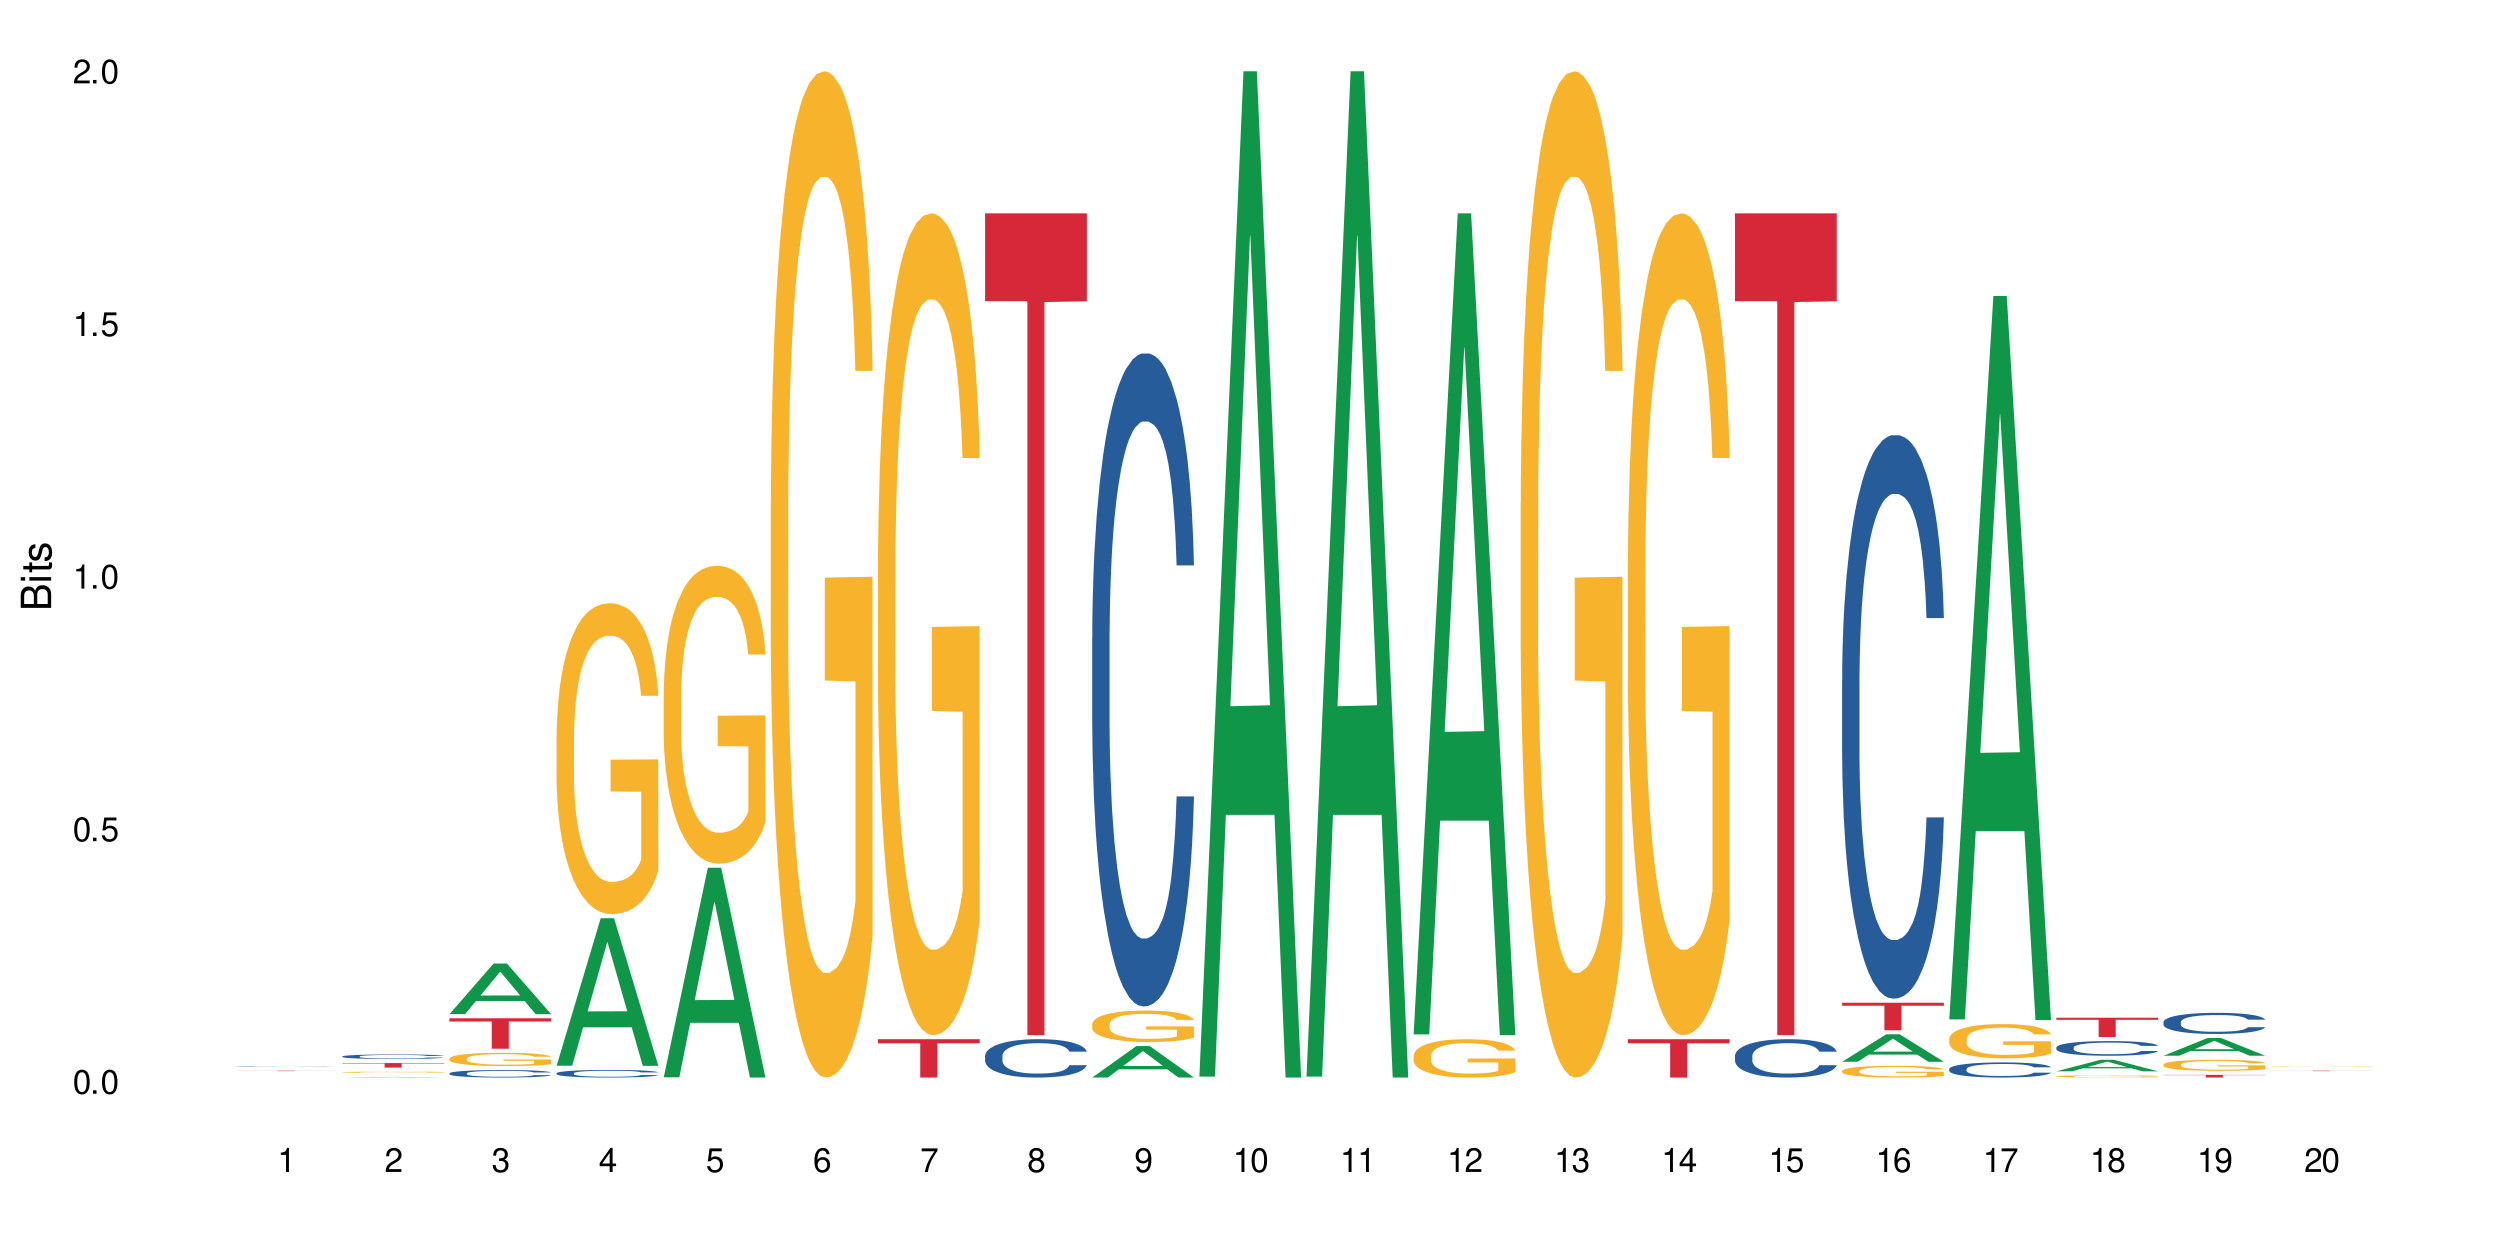 <?xml version="1.0" encoding="UTF-8"?>
<svg xmlns="http://www.w3.org/2000/svg" xmlns:xlink="http://www.w3.org/1999/xlink" width="720" height="360" viewBox="0 0 720 360">
<defs>
<g>
<g id="glyph-0-0">
</g>
<g id="glyph-0-1">
<path d="M 2.641 -6.938 C 2 -6.938 1.422 -6.656 1.078 -6.172 C 0.641 -5.562 0.406 -4.641 0.406 -3.359 C 0.406 -1.016 1.188 0.219 2.641 0.219 C 4.078 0.219 4.859 -1.016 4.859 -3.297 C 4.859 -4.641 4.656 -5.547 4.203 -6.172 C 3.844 -6.656 3.281 -6.938 2.641 -6.938 Z M 2.641 -6.188 C 3.547 -6.188 4 -5.25 4 -3.375 C 4 -1.406 3.562 -0.484 2.625 -0.484 C 1.734 -0.484 1.281 -1.438 1.281 -3.344 C 1.281 -5.25 1.734 -6.188 2.641 -6.188 Z M 2.641 -6.188 "/>
</g>
<g id="glyph-0-2">
<path d="M 1.828 -1 L 0.828 -1 L 0.828 0 L 1.828 0 Z M 1.828 -1 "/>
</g>
<g id="glyph-0-3">
<path d="M 4.562 -6.797 L 1.062 -6.797 L 0.547 -3.094 L 1.328 -3.094 C 1.719 -3.562 2.047 -3.734 2.578 -3.734 C 3.484 -3.734 4.062 -3.109 4.062 -2.094 C 4.062 -1.125 3.484 -0.531 2.578 -0.531 C 1.828 -0.531 1.375 -0.906 1.188 -1.672 L 0.328 -1.672 C 0.453 -1.109 0.547 -0.844 0.75 -0.594 C 1.125 -0.078 1.828 0.219 2.594 0.219 C 3.969 0.219 4.922 -0.781 4.922 -2.219 C 4.922 -3.562 4.031 -4.484 2.719 -4.484 C 2.25 -4.484 1.859 -4.359 1.469 -4.062 L 1.734 -5.969 L 4.562 -5.969 Z M 4.562 -6.797 "/>
</g>
<g id="glyph-0-4">
<path d="M 2.484 -4.938 L 2.484 0 L 3.328 0 L 3.328 -6.938 L 2.766 -6.938 C 2.469 -5.875 2.281 -5.734 0.984 -5.562 L 0.984 -4.938 Z M 2.484 -4.938 "/>
</g>
<g id="glyph-0-5">
<path d="M 4.859 -0.828 L 1.281 -0.828 C 1.359 -1.406 1.672 -1.781 2.5 -2.281 L 3.469 -2.828 C 4.406 -3.344 4.906 -4.062 4.906 -4.906 C 4.906 -5.484 4.672 -6.031 4.266 -6.406 C 3.859 -6.766 3.375 -6.938 2.719 -6.938 C 1.859 -6.938 1.219 -6.625 0.844 -6.031 C 0.609 -5.672 0.5 -5.234 0.484 -4.531 L 1.328 -4.531 C 1.359 -5.016 1.406 -5.281 1.531 -5.516 C 1.75 -5.938 2.188 -6.203 2.703 -6.203 C 3.469 -6.203 4.031 -5.641 4.031 -4.891 C 4.031 -4.344 3.719 -3.859 3.125 -3.516 L 2.234 -3 C 0.812 -2.172 0.406 -1.531 0.328 -0.016 L 4.859 -0.016 Z M 4.859 -0.828 "/>
</g>
<g id="glyph-0-6">
<path d="M 2.125 -3.188 L 2.578 -3.188 C 3.5 -3.188 3.984 -2.766 3.984 -1.922 C 3.984 -1.062 3.469 -0.531 2.594 -0.531 C 1.656 -0.531 1.203 -1 1.156 -2.016 L 0.312 -2.016 C 0.344 -1.453 0.438 -1.094 0.609 -0.781 C 0.953 -0.109 1.625 0.219 2.547 0.219 C 3.953 0.219 4.859 -0.625 4.859 -1.938 C 4.859 -2.828 4.516 -3.297 3.703 -3.594 C 4.344 -3.844 4.656 -4.328 4.656 -5.031 C 4.656 -6.219 3.875 -6.938 2.578 -6.938 C 1.203 -6.938 0.484 -6.172 0.453 -4.703 L 1.297 -4.703 C 1.312 -5.125 1.344 -5.359 1.453 -5.578 C 1.641 -5.969 2.062 -6.203 2.594 -6.203 C 3.344 -6.203 3.797 -5.75 3.797 -5 C 3.797 -4.516 3.609 -4.219 3.25 -4.047 C 3.016 -3.953 2.703 -3.922 2.125 -3.906 Z M 2.125 -3.188 "/>
</g>
<g id="glyph-0-7">
<path d="M 3.141 -1.672 L 3.141 0 L 3.984 0 L 3.984 -1.672 L 4.984 -1.672 L 4.984 -2.438 L 3.984 -2.438 L 3.984 -6.938 L 3.359 -6.938 L 0.266 -2.578 L 0.266 -1.672 Z M 3.141 -2.438 L 1 -2.438 L 3.141 -5.5 Z M 3.141 -2.438 "/>
</g>
<g id="glyph-0-8">
<path d="M 4.781 -5.125 C 4.609 -6.266 3.891 -6.938 2.844 -6.938 C 2.094 -6.938 1.422 -6.578 1.031 -5.953 C 0.594 -5.266 0.406 -4.422 0.406 -3.172 C 0.406 -2 0.578 -1.25 0.984 -0.641 C 1.359 -0.078 1.953 0.219 2.703 0.219 C 3.984 0.219 4.922 -0.75 4.922 -2.094 C 4.922 -3.375 4.062 -4.281 2.844 -4.281 C 2.172 -4.281 1.641 -4.031 1.281 -3.516 C 1.281 -5.234 1.828 -6.188 2.797 -6.188 C 3.391 -6.188 3.797 -5.797 3.938 -5.125 Z M 2.734 -3.531 C 3.547 -3.531 4.062 -2.953 4.062 -2.031 C 4.062 -1.156 3.484 -0.531 2.703 -0.531 C 1.922 -0.531 1.328 -1.188 1.328 -2.078 C 1.328 -2.938 1.906 -3.531 2.734 -3.531 Z M 2.734 -3.531 "/>
</g>
<g id="glyph-0-9">
<path d="M 4.984 -6.797 L 0.438 -6.797 L 0.438 -5.969 L 4.109 -5.969 C 2.5 -3.656 1.828 -2.234 1.328 0 L 2.219 0 C 2.594 -2.172 3.453 -4.047 4.984 -6.094 Z M 4.984 -6.797 "/>
</g>
<g id="glyph-0-10">
<path d="M 3.75 -3.656 C 4.469 -4.094 4.688 -4.438 4.688 -5.078 C 4.688 -6.172 3.844 -6.938 2.641 -6.938 C 1.438 -6.938 0.594 -6.172 0.594 -5.094 C 0.594 -4.438 0.812 -4.094 1.516 -3.656 C 0.734 -3.266 0.359 -2.703 0.359 -1.922 C 0.359 -0.656 1.281 0.219 2.641 0.219 C 3.984 0.219 4.922 -0.656 4.922 -1.922 C 4.922 -2.703 4.531 -3.266 3.75 -3.656 Z M 2.641 -6.188 C 3.359 -6.188 3.812 -5.75 3.812 -5.062 C 3.812 -4.406 3.344 -3.984 2.641 -3.984 C 1.922 -3.984 1.453 -4.406 1.453 -5.078 C 1.453 -5.75 1.922 -6.188 2.641 -6.188 Z M 2.641 -3.266 C 3.484 -3.266 4.062 -2.719 4.062 -1.906 C 4.062 -1.078 3.484 -0.531 2.625 -0.531 C 1.797 -0.531 1.219 -1.094 1.219 -1.906 C 1.219 -2.719 1.781 -3.266 2.641 -3.266 Z M 2.641 -3.266 "/>
</g>
<g id="glyph-0-11">
<path d="M 0.516 -1.578 C 0.672 -0.453 1.406 0.219 2.438 0.219 C 3.188 0.219 3.859 -0.141 4.266 -0.766 C 4.688 -1.453 4.891 -2.297 4.891 -3.547 C 4.891 -4.719 4.703 -5.453 4.312 -6.078 C 3.938 -6.641 3.344 -6.938 2.594 -6.938 C 1.297 -6.938 0.359 -5.969 0.359 -4.625 C 0.359 -3.344 1.234 -2.453 2.453 -2.453 C 3.094 -2.453 3.578 -2.672 4.016 -3.203 C 4 -1.484 3.469 -0.531 2.5 -0.531 C 1.906 -0.531 1.484 -0.906 1.359 -1.578 Z M 2.578 -6.203 C 3.375 -6.203 3.969 -5.531 3.969 -4.641 C 3.969 -3.797 3.391 -3.188 2.547 -3.188 C 1.734 -3.188 1.234 -3.766 1.234 -4.688 C 1.234 -5.562 1.797 -6.203 2.578 -6.203 Z M 2.578 -6.203 "/>
</g>
<g id="glyph-1-0">
</g>
<g id="glyph-1-1">
<path d="M 0 -0.953 L 0 -4.891 C 0 -5.719 -0.234 -6.344 -0.734 -6.797 C -1.188 -7.234 -1.812 -7.469 -2.5 -7.469 C -3.547 -7.469 -4.188 -7 -4.625 -5.875 C -4.984 -6.688 -5.625 -7.094 -6.531 -7.094 C -7.172 -7.094 -7.734 -6.859 -8.141 -6.391 C -8.562 -5.922 -8.75 -5.344 -8.75 -4.5 L -8.75 -0.953 Z M -4.984 -2.062 L -7.766 -2.062 L -7.766 -4.219 C -7.766 -4.844 -7.688 -5.203 -7.453 -5.5 C -7.219 -5.812 -6.859 -5.969 -6.375 -5.969 C -5.891 -5.969 -5.531 -5.812 -5.297 -5.5 C -5.062 -5.203 -4.984 -4.844 -4.984 -4.219 Z M -0.984 -2.062 L -4 -2.062 L -4 -4.781 C -4 -5.766 -3.438 -6.359 -2.484 -6.359 C -1.547 -6.359 -0.984 -5.766 -0.984 -4.781 Z M -0.984 -2.062 "/>
</g>
<g id="glyph-1-2">
<path d="M -6.281 -1.797 L -6.281 -0.797 L 0 -0.797 L 0 -1.797 Z M -8.75 -1.797 L -8.75 -0.797 L -7.484 -0.797 L -7.484 -1.797 Z M -8.75 -1.797 "/>
</g>
<g id="glyph-1-3">
<path d="M -6.281 -3.047 L -6.281 -2.016 L -8.016 -2.016 L -8.016 -1.016 L -6.281 -1.016 L -6.281 -0.172 L -5.469 -0.172 L -5.469 -1.016 L -0.719 -1.016 C -0.078 -1.016 0.281 -1.453 0.281 -2.234 C 0.281 -2.5 0.25 -2.719 0.188 -3.047 L -0.641 -3.047 C -0.609 -2.906 -0.594 -2.766 -0.594 -2.562 C -0.594 -2.141 -0.719 -2.016 -1.156 -2.016 L -5.469 -2.016 L -5.469 -3.047 Z M -6.281 -3.047 "/>
</g>
<g id="glyph-1-4">
<path d="M -4.531 -5.25 C -5.766 -5.25 -6.469 -4.422 -6.469 -2.969 C -6.469 -1.516 -5.719 -0.562 -4.547 -0.562 C -3.562 -0.562 -3.094 -1.062 -2.734 -2.562 L -2.516 -3.484 C -2.344 -4.188 -2.094 -4.469 -1.641 -4.469 C -1.047 -4.469 -0.641 -3.875 -0.641 -3 C -0.641 -2.453 -0.797 -2 -1.062 -1.75 C -1.25 -1.594 -1.422 -1.531 -1.875 -1.469 L -1.875 -0.406 C -0.422 -0.453 0.281 -1.266 0.281 -2.922 C 0.281 -4.5 -0.5 -5.516 -1.719 -5.516 C -2.656 -5.516 -3.172 -4.984 -3.469 -3.734 L -3.703 -2.766 C -3.891 -1.953 -4.156 -1.609 -4.594 -1.609 C -5.188 -1.609 -5.547 -2.125 -5.547 -2.938 C -5.547 -3.75 -5.203 -4.172 -4.531 -4.203 Z M -4.531 -5.25 "/>
</g>
</g>
</defs>
<rect x="-72" y="-36" width="864" height="432" fill="rgb(100%, 100%, 100%)" fill-opacity="1"/>
<path fill-rule="nonzero" fill="rgb(14.51%, 36.078%, 60%)" fill-opacity="1" d="M 67.73 307.117 L 67.766 307.117 L 67.875 307.109 L 68.375 307.102 L 69.02 307.094 L 69.91 307.086 L 70.84 307.082 L 71.52 307.078 L 72.129 307.074 L 73.523 307.07 L 74.414 307.07 L 75.379 307.066 L 76.559 307.062 L 79.348 307.062 L 80.777 307.059 L 85.711 307.059 L 86.746 307.062 L 88.855 307.062 L 90.535 307.066 L 92.035 307.07 L 92.715 307.07 L 93.789 307.074 L 94.609 307.078 L 95.184 307.082 L 95.824 307.086 L 96.398 307.094 L 96.828 307.098 L 97.043 307.105 L 92.035 307.105 L 91.785 307.098 L 91.5 307.094 L 90.43 307.086 L 89.68 307.082 L 89 307.082 L 88.07 307.078 L 87.246 307.078 L 86.391 307.074 L 79.348 307.074 L 78.277 307.078 L 77.523 307.078 L 76.633 307.082 L 76.023 307.082 L 75.273 307.086 L 74.738 307.09 L 74.129 307.094 L 73.773 307.098 L 73.449 307.102 L 73.164 307.105 L 72.949 307.109 L 72.805 307.113 L 72.734 307.117 L 72.734 307.137 L 72.805 307.141 L 72.984 307.148 L 73.449 307.152 L 74.129 307.16 L 74.914 307.164 L 75.668 307.168 L 76.094 307.172 L 76.668 307.172 L 77.562 307.176 L 78.848 307.18 L 86.781 307.18 L 88.105 307.176 L 88.926 307.176 L 89.641 307.172 L 90.18 307.168 L 90.535 307.168 L 91.07 307.164 L 91.5 307.16 L 91.824 307.156 L 92.035 307.152 L 97.043 307.152 L 96.828 307.156 L 96.504 307.16 L 96.184 307.164 L 95.684 307.168 L 95.109 307.172 L 94.289 307.176 L 93.609 307.18 L 92.715 307.184 L 91.895 307.184 L 91 307.188 L 89.68 307.191 L 86.781 307.191 L 85.387 307.195 L 79.883 307.195 L 78.418 307.191 L 76.594 307.191 L 75.273 307.188 L 74.238 307.188 L 73.344 307.184 L 72.344 307.18 L 71.055 307.176 L 70.27 307.172 L 69.734 307.168 L 69.125 307.164 L 68.695 307.156 L 68.195 307.152 L 67.84 307.141 L 67.73 307.137 Z M 67.73 307.117 "/>
<path fill-rule="nonzero" fill="rgb(83.922%, 15.686%, 22.353%)" fill-opacity="1" d="M 67.73 308.359 L 97.043 308.359 L 97.043 308.371 L 84.824 308.371 L 84.824 308.492 L 79.91 308.492 L 79.91 308.375 L 79.84 308.371 L 67.73 308.371 Z M 67.73 308.359 "/>
<path fill-rule="nonzero" fill="rgb(6.275%, 58.824%, 28.235%)" fill-opacity="1" d="M 98.582 310.332 L 98.613 310.332 L 111.297 310.16 L 115.148 310.16 L 127.895 310.332 L 123.418 310.332 L 120.223 310.289 L 106.223 310.289 L 103.094 310.332 L 98.582 310.332 L 107.57 310.27 L 118.938 310.27 L 113.27 310.188 L 113.207 310.188 L 113.145 310.191 L 107.539 310.27 L 107.57 310.27 Z M 98.582 310.332 "/>
<path fill-rule="nonzero" fill="rgb(14.51%, 36.078%, 60%)" fill-opacity="1" d="M 98.582 304.25 L 98.621 304.25 L 98.621 304.219 L 98.727 304.176 L 98.977 304.117 L 99.227 304.078 L 99.871 304.008 L 100.766 303.938 L 101.695 303.887 L 102.371 303.855 L 102.98 303.828 L 104.375 303.785 L 105.27 303.762 L 106.234 303.742 L 107.414 303.723 L 108.27 303.711 L 110.199 303.691 L 111.629 303.684 L 112.738 303.68 L 115.133 303.68 L 116.562 303.684 L 117.602 303.688 L 118.742 303.699 L 119.707 303.711 L 121.391 303.734 L 122.891 303.77 L 123.57 303.789 L 124.641 303.824 L 125.465 303.863 L 126.035 303.895 L 126.68 303.938 L 127.25 303.992 L 127.68 304.055 L 127.895 304.105 L 122.891 304.105 L 122.641 304.059 L 122.355 304.02 L 121.816 303.969 L 121.281 303.934 L 120.531 303.902 L 119.852 303.879 L 118.922 303.855 L 118.102 303.84 L 117.242 303.828 L 116.422 303.824 L 114.848 303.816 L 112.344 303.816 L 110.953 303.828 L 110.199 303.836 L 109.129 303.852 L 108.379 303.867 L 107.484 303.891 L 106.875 303.914 L 106.125 303.945 L 105.59 303.973 L 104.98 304.012 L 104.625 304.043 L 104.305 304.074 L 104.016 304.113 L 103.801 304.156 L 103.66 304.199 L 103.59 304.246 L 103.59 304.43 L 103.66 304.473 L 103.84 304.523 L 104.305 304.598 L 104.98 304.66 L 105.77 304.711 L 106.52 304.746 L 106.949 304.766 L 107.52 304.785 L 108.414 304.809 L 109.699 304.832 L 110.449 304.84 L 111.594 304.852 L 112.773 304.855 L 114.348 304.855 L 115.742 304.852 L 116.672 304.844 L 117.637 304.836 L 118.957 304.816 L 119.781 304.797 L 120.496 304.773 L 121.031 304.75 L 121.391 304.73 L 121.926 304.695 L 122.355 304.652 L 122.676 304.609 L 122.891 304.57 L 127.895 304.57 L 127.68 304.617 L 127.359 304.664 L 127.035 304.699 L 126.535 304.742 L 125.965 304.777 L 125.141 304.82 L 124.461 304.848 L 123.57 304.879 L 122.746 304.902 L 121.852 304.922 L 120.531 304.945 L 119.672 304.957 L 118.742 304.969 L 117.637 304.98 L 116.242 304.988 L 114.742 304.992 L 111.844 304.992 L 110.738 304.984 L 109.27 304.977 L 107.449 304.953 L 106.125 304.93 L 105.09 304.906 L 104.195 304.883 L 103.195 304.852 L 101.906 304.797 L 101.121 304.758 L 100.586 304.723 L 99.977 304.676 L 99.551 304.637 L 99.047 304.566 L 98.691 304.48 L 98.582 304.418 Z M 98.582 304.25 "/>
<path fill-rule="nonzero" fill="rgb(96.863%, 70.196%, 16.863%)" fill-opacity="1" d="M 98.582 308.789 L 98.621 308.789 L 98.621 308.785 L 98.762 308.77 L 99.121 308.75 L 99.586 308.73 L 100.086 308.719 L 100.406 308.711 L 100.941 308.703 L 101.406 308.695 L 102.586 308.68 L 104.09 308.664 L 104.91 308.66 L 105.84 308.652 L 107.164 308.648 L 107.77 308.645 L 109.629 308.641 L 111.738 308.637 L 116.598 308.637 L 118.602 308.641 L 119.746 308.645 L 120.637 308.648 L 121.566 308.652 L 122.711 308.66 L 123.785 308.668 L 124.641 308.676 L 125.5 308.684 L 126.215 308.695 L 126.82 308.707 L 127.359 308.719 L 127.68 308.73 L 127.895 308.742 L 122.926 308.742 L 122.641 308.73 L 122.316 308.723 L 121.781 308.711 L 121.246 308.703 L 120.711 308.699 L 119.707 308.691 L 118.852 308.684 L 117.777 308.68 L 116.742 308.676 L 111.238 308.676 L 110.238 308.68 L 109.523 308.68 L 108.52 308.688 L 107.914 308.691 L 107.555 308.691 L 106.484 308.703 L 105.77 308.711 L 105.375 308.719 L 104.875 308.73 L 104.516 308.738 L 104.125 308.75 L 103.91 308.762 L 103.625 308.785 L 103.59 308.844 L 103.695 308.855 L 103.91 308.867 L 104.195 308.879 L 104.625 308.895 L 105.055 308.902 L 105.805 308.914 L 106.449 308.926 L 106.949 308.93 L 107.914 308.938 L 108.305 308.941 L 109.234 308.949 L 110.199 308.953 L 111.379 308.957 L 112.273 308.957 L 113.703 308.961 L 115.527 308.961 L 117.672 308.957 L 119.031 308.957 L 119.957 308.953 L 120.566 308.949 L 121.316 308.945 L 121.852 308.945 L 122.355 308.941 L 122.961 308.934 L 122.961 308.855 L 114.133 308.855 L 114.133 308.816 L 127.859 308.816 L 127.895 308.945 L 127.145 308.957 L 126.215 308.965 L 125.32 308.973 L 124.391 308.977 L 123.07 308.984 L 121.996 308.988 L 120.352 308.992 L 118.852 308.996 L 111.203 308.996 L 109.949 308.992 L 108.809 308.988 L 107.664 308.984 L 106.234 308.977 L 105.305 308.973 L 103.375 308.957 L 102.516 308.949 L 101.945 308.941 L 101.371 308.934 L 100.766 308.922 L 100.191 308.91 L 99.762 308.902 L 99.371 308.891 L 99.086 308.879 L 98.797 308.863 L 98.656 308.852 L 98.582 308.844 Z M 98.582 308.789 "/>
<path fill-rule="nonzero" fill="rgb(83.922%, 15.686%, 22.353%)" fill-opacity="1" d="M 98.582 306.156 L 127.895 306.156 L 127.895 306.297 L 115.68 306.301 L 115.68 307.473 L 110.766 307.473 L 110.766 306.301 L 110.691 306.297 L 98.582 306.297 Z M 98.582 306.156 "/>
<path fill-rule="nonzero" fill="rgb(6.275%, 58.824%, 28.235%)" fill-opacity="1" d="M 129.438 292.078 L 129.469 292.062 L 142.152 277.5 L 146.004 277.5 L 158.746 292.09 L 154.27 292.09 L 151.074 288.281 L 137.078 288.281 L 133.945 292.078 L 129.438 292.078 L 138.426 286.707 L 149.793 286.695 L 144.125 279.887 L 144.062 279.871 L 143.996 279.914 L 138.395 286.695 L 138.426 286.707 Z M 129.438 292.078 "/>
<path fill-rule="nonzero" fill="rgb(14.51%, 36.078%, 60%)" fill-opacity="1" d="M 129.438 309.117 L 129.473 309.113 L 129.473 309.066 L 129.578 308.992 L 129.828 308.898 L 130.082 308.832 L 130.723 308.719 L 131.617 308.605 L 132.547 308.52 L 133.227 308.469 L 133.832 308.426 L 135.227 308.355 L 136.121 308.316 L 137.086 308.285 L 138.266 308.25 L 139.125 308.23 L 141.055 308.199 L 142.484 308.188 L 143.59 308.18 L 145.988 308.18 L 147.418 308.188 L 148.453 308.199 L 149.598 308.215 L 150.562 308.23 L 152.242 308.273 L 153.742 308.328 L 154.422 308.359 L 155.496 308.422 L 156.316 308.48 L 156.887 308.531 L 157.531 308.605 L 158.105 308.691 L 158.531 308.793 L 158.746 308.879 L 153.742 308.879 L 153.492 308.801 L 153.207 308.738 L 152.672 308.656 L 152.133 308.602 L 151.383 308.543 L 150.703 308.508 L 149.773 308.469 L 148.953 308.445 L 148.094 308.426 L 147.273 308.414 L 145.699 308.402 L 143.879 308.402 L 143.199 308.406 L 141.805 308.422 L 141.055 308.438 L 139.98 308.465 L 139.23 308.492 L 138.336 308.531 L 137.73 308.562 L 136.98 308.613 L 136.441 308.66 L 135.836 308.727 L 135.477 308.773 L 135.156 308.828 L 134.871 308.895 L 134.656 308.965 L 134.512 309.035 L 134.441 309.105 L 134.441 309.41 L 134.512 309.48 L 134.691 309.566 L 135.156 309.684 L 135.836 309.789 L 136.621 309.871 L 137.371 309.93 L 137.801 309.957 L 138.371 309.988 L 139.266 310.031 L 140.555 310.07 L 141.305 310.086 L 142.449 310.102 L 143.629 310.109 L 145.199 310.109 L 146.594 310.102 L 147.523 310.09 L 148.488 310.074 L 149.812 310.043 L 150.633 310.008 L 151.348 309.973 L 151.883 309.934 L 152.242 309.902 L 152.777 309.844 L 153.207 309.777 L 153.527 309.707 L 153.742 309.641 L 158.746 309.641 L 158.531 309.719 L 158.211 309.797 L 157.891 309.852 L 157.391 309.922 L 156.816 309.98 L 155.996 310.051 L 155.316 310.098 L 154.422 310.145 L 153.602 310.184 L 152.707 310.215 L 151.383 310.254 L 150.527 310.273 L 149.598 310.293 L 148.488 310.309 L 147.094 310.324 L 145.594 310.332 L 144.199 310.332 L 142.699 310.328 L 141.59 310.32 L 140.125 310.305 L 138.301 310.266 L 136.98 310.23 L 135.941 310.191 L 135.047 310.152 L 134.047 310.102 L 132.762 310.012 L 131.977 309.945 L 131.438 309.891 L 130.832 309.816 L 130.402 309.746 L 129.902 309.637 L 129.543 309.496 L 129.438 309.387 Z M 129.438 309.117 "/>
<path fill-rule="nonzero" fill="rgb(96.863%, 70.196%, 16.863%)" fill-opacity="1" d="M 129.438 304.836 L 129.473 304.832 L 129.473 304.766 L 129.617 304.609 L 129.973 304.391 L 130.438 304.215 L 130.938 304.074 L 131.258 304 L 131.797 303.898 L 132.262 303.82 L 133.441 303.664 L 134.941 303.52 L 135.762 303.457 L 136.691 303.395 L 138.016 303.332 L 138.625 303.305 L 140.48 303.25 L 142.59 303.215 L 144.914 303.203 L 145.988 303.207 L 147.453 303.223 L 149.453 303.262 L 150.598 303.297 L 151.492 303.332 L 152.422 303.375 L 153.562 303.445 L 154.637 303.527 L 155.496 303.613 L 156.352 303.715 L 157.066 303.828 L 157.676 303.949 L 158.211 304.098 L 158.531 304.219 L 158.746 304.34 L 153.777 304.34 L 153.492 304.219 L 153.172 304.125 L 152.637 304.008 L 152.098 303.926 L 151.562 303.859 L 150.562 303.77 L 149.703 303.715 L 148.633 303.664 L 147.594 303.633 L 146.414 303.613 L 145.699 303.605 L 143.805 303.605 L 142.09 303.629 L 141.09 303.656 L 140.375 303.684 L 139.375 303.738 L 138.766 303.777 L 138.41 303.809 L 137.336 303.914 L 136.621 304.012 L 136.227 304.078 L 135.727 304.184 L 135.371 304.277 L 134.977 304.418 L 134.762 304.52 L 134.477 304.758 L 134.441 305.383 L 134.547 305.516 L 134.762 305.66 L 135.047 305.785 L 135.477 305.918 L 135.906 306.016 L 136.656 306.152 L 137.301 306.242 L 137.801 306.301 L 138.766 306.395 L 139.16 306.426 L 140.09 306.492 L 141.055 306.539 L 142.234 306.582 L 143.125 306.602 L 144.555 306.617 L 146.379 306.617 L 148.523 306.598 L 149.883 306.57 L 150.812 306.543 L 151.418 306.52 L 152.172 306.48 L 152.707 306.445 L 153.207 306.406 L 153.812 306.348 L 153.812 305.516 L 144.984 305.512 L 144.984 305.121 L 158.711 305.117 L 158.746 306.48 L 157.996 306.574 L 157.066 306.664 L 156.172 306.734 L 155.242 306.793 L 153.922 306.859 L 152.848 306.902 L 151.203 306.949 L 149.703 306.98 L 148.133 307 L 146.738 307.012 L 145.094 307.016 L 143.629 307.008 L 142.055 306.988 L 140.805 306.961 L 139.66 306.926 L 138.516 306.879 L 137.086 306.809 L 136.156 306.746 L 135.191 306.676 L 134.227 306.586 L 133.367 306.492 L 132.797 306.422 L 132.227 306.336 L 131.617 306.234 L 131.047 306.113 L 130.617 306.008 L 130.223 305.883 L 129.938 305.77 L 129.652 305.613 L 129.508 305.488 L 129.438 305.379 Z M 129.438 304.836 "/>
<path fill-rule="nonzero" fill="rgb(83.922%, 15.686%, 22.353%)" fill-opacity="1" d="M 129.438 293.254 L 158.746 293.254 L 158.746 294.195 L 146.531 294.203 L 146.531 302.039 L 141.617 302.039 L 141.617 294.211 L 141.547 294.195 L 129.438 294.195 Z M 129.438 293.254 "/>
<path fill-rule="nonzero" fill="rgb(6.275%, 58.824%, 28.235%)" fill-opacity="1" d="M 160.289 306.934 L 160.32 306.891 L 173.004 264.449 L 176.855 264.449 L 189.602 306.973 L 185.121 306.973 L 181.93 295.871 L 167.93 295.871 L 164.801 306.934 L 160.289 306.934 L 169.277 291.281 L 180.645 291.242 L 174.977 271.398 L 174.914 271.359 L 174.852 271.477 L 169.246 291.242 L 169.277 291.281 Z M 160.289 306.934 "/>
<path fill-rule="nonzero" fill="rgb(14.51%, 36.078%, 60%)" fill-opacity="1" d="M 160.289 309.09 L 160.324 309.09 L 160.324 309.043 L 160.434 308.965 L 160.684 308.867 L 160.934 308.801 L 161.578 308.684 L 162.469 308.57 L 163.398 308.48 L 164.078 308.43 L 164.688 308.391 L 166.082 308.316 L 166.973 308.277 L 167.938 308.242 L 169.117 308.207 L 169.977 308.188 L 171.906 308.156 L 173.336 308.141 L 174.445 308.137 L 176.84 308.137 L 178.27 308.145 L 179.305 308.152 L 180.449 308.172 L 181.414 308.188 L 183.094 308.23 L 184.598 308.289 L 185.273 308.32 L 186.348 308.383 L 187.168 308.441 L 187.742 308.496 L 188.383 308.57 L 188.957 308.66 L 189.387 308.762 L 189.602 308.848 L 184.598 308.848 L 184.344 308.77 L 184.059 308.707 L 183.523 308.625 L 182.988 308.566 L 182.238 308.508 L 181.559 308.469 L 180.629 308.43 L 179.805 308.406 L 178.949 308.391 L 178.125 308.375 L 176.555 308.363 L 174.73 308.363 L 174.051 308.367 L 172.656 308.387 L 171.906 308.398 L 170.836 308.426 L 170.082 308.453 L 169.191 308.492 L 168.582 308.527 L 167.832 308.578 L 167.297 308.625 L 166.688 308.691 L 166.332 308.742 L 166.008 308.797 L 165.723 308.863 L 165.508 308.934 L 165.367 309.008 L 165.293 309.082 L 165.293 309.395 L 165.367 309.465 L 165.543 309.551 L 166.008 309.672 L 166.688 309.777 L 167.473 309.863 L 168.227 309.922 L 168.652 309.949 L 169.227 309.984 L 170.121 310.023 L 171.406 310.062 L 172.156 310.078 L 173.301 310.094 L 174.48 310.105 L 176.055 310.105 L 177.445 310.094 L 178.375 310.086 L 179.34 310.07 L 180.664 310.035 L 181.484 310.004 L 182.199 309.965 L 182.738 309.926 L 183.094 309.895 L 183.629 309.832 L 184.059 309.766 L 184.383 309.695 L 184.598 309.625 L 189.602 309.625 L 189.387 309.707 L 189.062 309.785 L 188.742 309.844 L 188.242 309.914 L 187.668 309.977 L 186.848 310.047 L 186.168 310.09 L 185.273 310.141 L 184.453 310.18 L 183.559 310.215 L 182.238 310.254 L 181.379 310.273 L 180.449 310.293 L 179.34 310.309 L 177.949 310.324 L 176.445 310.332 L 175.051 310.332 L 173.551 310.328 L 172.441 310.32 L 170.977 310.301 L 169.152 310.266 L 167.832 310.227 L 166.797 310.191 L 165.902 310.148 L 164.902 310.094 L 163.613 310.008 L 162.828 309.938 L 162.293 309.883 L 161.684 309.805 L 161.254 309.734 L 160.754 309.621 L 160.398 309.48 L 160.289 309.367 Z M 160.289 309.09 "/>
<path fill-rule="nonzero" fill="rgb(96.863%, 70.196%, 16.863%)" fill-opacity="1" d="M 160.289 212.082 L 160.324 212 L 160.324 210.363 L 160.469 206.684 L 160.824 201.609 L 161.289 197.438 L 161.789 194.168 L 162.113 192.449 L 162.648 189.996 L 163.113 188.195 L 164.293 184.516 L 165.793 181.078 L 166.617 179.609 L 167.547 178.219 L 168.867 176.664 L 169.477 176.09 L 171.336 174.781 L 173.445 173.965 L 175.766 173.719 L 176.84 173.801 L 178.305 174.129 L 180.305 175.027 L 181.449 175.844 L 182.344 176.664 L 183.273 177.727 L 184.418 179.363 L 185.488 181.324 L 186.348 183.289 L 187.207 185.742 L 187.922 188.359 L 188.527 191.223 L 189.062 194.66 L 189.387 197.52 L 189.602 200.383 L 184.633 200.383 L 184.344 197.52 L 184.023 195.312 L 183.488 192.613 L 182.953 190.648 L 182.414 189.098 L 181.414 186.969 L 180.559 185.66 L 179.484 184.516 L 178.449 183.777 L 177.27 183.289 L 176.555 183.125 L 174.66 183.125 L 172.941 183.699 L 171.941 184.352 L 171.227 185.008 L 170.227 186.234 L 169.617 187.215 L 169.262 187.867 L 168.188 190.406 L 167.473 192.695 L 167.082 194.25 L 166.582 196.703 L 166.223 198.91 L 165.828 202.184 L 165.617 204.637 L 165.328 210.199 L 165.293 224.922 L 165.402 228.031 L 165.617 231.387 L 165.902 234.328 L 166.332 237.438 L 166.758 239.809 L 167.512 243 L 168.152 245.129 L 168.652 246.52 L 169.617 248.727 L 170.012 249.461 L 170.941 250.934 L 171.906 252.078 L 173.086 253.062 L 173.98 253.551 L 175.41 253.961 L 177.234 253.961 L 179.379 253.469 L 180.734 252.816 L 181.664 252.16 L 182.273 251.59 L 183.023 250.691 L 183.559 249.871 L 184.059 248.973 L 184.668 247.582 L 184.668 228.031 L 175.84 227.949 L 175.84 218.789 L 189.562 218.707 L 189.602 250.691 L 188.848 252.898 L 187.922 255.023 L 187.027 256.66 L 186.098 258.051 L 184.773 259.605 L 183.703 260.586 L 182.059 261.73 L 180.559 262.469 L 178.984 262.961 L 177.59 263.203 L 175.945 263.285 L 174.48 263.121 L 172.906 262.633 L 171.656 261.977 L 170.512 261.16 L 169.367 260.098 L 167.938 258.379 L 167.008 256.988 L 166.043 255.27 L 165.078 253.227 L 164.223 251.016 L 163.648 249.301 L 163.078 247.336 L 162.469 244.883 L 161.898 242.102 L 161.469 239.566 L 161.074 236.703 L 160.789 234.004 L 160.504 230.32 L 160.359 227.379 L 160.289 224.84 Z M 160.289 212.082 "/>
<path fill-rule="nonzero" fill="rgb(6.275%, 58.824%, 28.235%)" fill-opacity="1" d="M 191.145 310.277 L 191.176 310.219 L 203.855 249.898 L 207.707 249.898 L 220.453 310.332 L 215.977 310.332 L 212.781 294.559 L 198.785 294.559 L 195.652 310.277 L 191.145 310.277 L 200.129 288.031 L 211.496 287.977 L 205.828 259.773 L 205.766 259.715 L 205.703 259.887 L 200.098 287.977 L 200.129 288.031 Z M 191.145 310.277 "/>
<path fill-rule="nonzero" fill="rgb(96.863%, 70.196%, 16.863%)" fill-opacity="1" d="M 191.145 199.684 L 191.18 199.605 L 191.18 198.039 L 191.32 194.516 L 191.68 189.656 L 192.145 185.66 L 192.645 182.527 L 192.965 180.879 L 193.5 178.531 L 193.965 176.805 L 195.145 173.281 L 196.648 169.988 L 197.469 168.578 L 198.398 167.246 L 199.723 165.758 L 200.328 165.211 L 202.188 163.957 L 204.297 163.172 L 206.621 162.938 L 207.691 163.016 L 209.156 163.328 L 211.16 164.191 L 212.305 164.973 L 213.195 165.758 L 214.125 166.777 L 215.27 168.344 L 216.344 170.223 L 217.199 172.105 L 218.059 174.457 L 218.773 176.961 L 219.379 179.703 L 219.918 182.996 L 220.238 185.738 L 220.453 188.48 L 215.484 188.48 L 215.199 185.738 L 214.875 183.621 L 214.34 181.035 L 213.805 179.156 L 213.27 177.668 L 212.266 175.629 L 211.41 174.375 L 210.336 173.281 L 209.301 172.574 L 208.121 172.105 L 207.406 171.949 L 205.512 171.949 L 203.797 172.496 L 202.797 173.125 L 202.082 173.75 L 201.078 174.926 L 200.473 175.867 L 200.113 176.492 L 199.043 178.922 L 198.328 181.113 L 197.934 182.605 L 197.434 184.953 L 197.074 187.07 L 196.684 190.203 L 196.469 192.555 L 196.184 197.883 L 196.148 211.988 L 196.254 214.965 L 196.469 218.176 L 196.754 220.996 L 197.184 223.977 L 197.613 226.246 L 198.363 229.305 L 199.008 231.34 L 199.508 232.672 L 200.473 234.789 L 200.863 235.492 L 201.793 236.902 L 202.758 238 L 203.938 238.941 L 204.832 239.41 L 206.262 239.801 L 208.086 239.801 L 210.23 239.332 L 211.59 238.707 L 212.52 238.078 L 213.125 237.531 L 213.875 236.668 L 214.414 235.883 L 214.914 235.023 L 215.52 233.691 L 215.52 214.965 L 206.691 214.887 L 206.691 206.109 L 220.418 206.031 L 220.453 236.668 L 219.703 238.785 L 218.773 240.82 L 217.879 242.387 L 216.949 243.719 L 215.629 245.207 L 214.555 246.148 L 212.91 247.246 L 211.41 247.949 L 209.836 248.422 L 208.441 248.656 L 206.797 248.734 L 205.332 248.578 L 203.762 248.109 L 202.508 247.48 L 201.367 246.699 L 200.223 245.68 L 198.793 244.035 L 197.863 242.703 L 196.898 241.055 L 195.934 239.098 L 195.074 236.98 L 194.504 235.336 L 193.93 233.457 L 193.324 231.105 L 192.75 228.441 L 192.32 226.012 L 191.93 223.27 L 191.645 220.684 L 191.355 217.156 L 191.215 214.336 L 191.145 211.91 Z M 191.145 199.684 "/>
<path fill-rule="nonzero" fill="rgb(96.863%, 70.196%, 16.863%)" fill-opacity="1" d="M 221.996 144.652 L 222.031 144.387 L 222.031 139.094 L 222.176 127.184 L 222.531 110.777 L 222.996 97.277 L 223.496 86.691 L 223.82 81.133 L 224.355 73.195 L 224.82 67.371 L 226 55.461 L 227.5 44.348 L 228.32 39.582 L 229.25 35.082 L 230.574 30.055 L 231.184 28.203 L 233.039 23.965 L 235.148 21.32 L 237.473 20.527 L 238.547 20.789 L 240.012 21.848 L 242.012 24.762 L 243.156 27.406 L 244.051 30.055 L 244.98 33.496 L 246.121 38.789 L 247.195 45.141 L 248.055 51.492 L 248.91 59.43 L 249.625 67.902 L 250.234 77.164 L 250.77 88.281 L 251.09 97.543 L 251.305 106.805 L 246.336 106.805 L 246.051 97.543 L 245.73 90.398 L 245.195 81.664 L 244.656 75.312 L 244.121 70.281 L 243.121 63.402 L 242.262 59.168 L 241.191 55.461 L 240.152 53.078 L 238.973 51.492 L 238.258 50.961 L 236.363 50.961 L 234.648 52.816 L 233.648 54.934 L 232.934 57.051 L 231.934 61.02 L 231.324 64.195 L 230.969 66.312 L 229.895 74.516 L 229.18 81.93 L 228.785 86.957 L 228.285 94.898 L 227.93 102.043 L 227.535 112.629 L 227.32 120.57 L 227.035 138.566 L 227 186.207 L 227.105 196.262 L 227.32 207.113 L 227.605 216.641 L 228.035 226.699 L 228.465 234.375 L 229.215 244.695 L 229.859 251.578 L 230.359 256.078 L 231.324 263.223 L 231.719 265.605 L 232.648 270.367 L 233.613 274.074 L 234.793 277.25 L 235.688 278.836 L 237.117 280.16 L 238.938 280.16 L 241.082 278.574 L 242.441 276.457 L 243.371 274.34 L 243.977 272.484 L 244.73 269.574 L 245.266 266.926 L 245.766 264.016 L 246.375 259.516 L 246.375 196.262 L 237.543 195.996 L 237.543 166.355 L 251.27 166.09 L 251.305 269.574 L 250.555 276.719 L 249.625 283.602 L 248.73 288.895 L 247.805 293.395 L 246.48 298.422 L 245.406 301.598 L 243.766 305.305 L 242.262 307.688 L 240.691 309.273 L 239.297 310.066 L 237.652 310.332 L 236.188 309.805 L 234.613 308.215 L 233.363 306.098 L 232.219 303.453 L 231.074 300.012 L 229.645 294.453 L 228.715 289.953 L 227.75 284.395 L 226.785 277.777 L 225.926 270.633 L 225.355 265.074 L 224.785 258.723 L 224.176 250.781 L 223.605 241.785 L 223.176 233.578 L 222.781 224.316 L 222.496 215.582 L 222.211 203.672 L 222.066 194.145 L 221.996 185.941 Z M 221.996 144.652 "/>
<path fill-rule="nonzero" fill="rgb(96.863%, 70.196%, 16.863%)" fill-opacity="1" d="M 252.848 162.816 L 252.883 162.602 L 252.883 158.277 L 253.027 148.551 L 253.383 135.148 L 253.848 124.121 L 254.352 115.477 L 254.672 110.938 L 255.207 104.453 L 255.672 99.695 L 256.852 89.969 L 258.352 80.891 L 259.176 77 L 260.105 73.324 L 261.426 69.219 L 262.035 67.703 L 263.895 64.246 L 266.004 62.086 L 268.324 61.438 L 269.398 61.652 L 270.863 62.516 L 272.863 64.895 L 274.008 67.055 L 274.902 69.219 L 275.832 72.027 L 276.977 76.352 L 278.047 81.539 L 278.906 86.727 L 279.766 93.211 L 280.48 100.129 L 281.086 107.695 L 281.621 116.773 L 281.945 124.34 L 282.16 131.906 L 277.191 131.906 L 276.906 124.34 L 276.582 118.504 L 276.047 111.371 L 275.512 106.18 L 274.973 102.074 L 273.973 96.453 L 273.117 92.996 L 272.043 89.969 L 271.008 88.023 L 269.828 86.727 L 269.113 86.293 L 267.219 86.293 L 265.5 87.809 L 264.5 89.535 L 263.785 91.266 L 262.785 94.508 L 262.176 97.102 L 261.82 98.832 L 260.746 105.531 L 260.031 111.586 L 259.641 115.691 L 259.141 122.176 L 258.781 128.016 L 258.391 136.66 L 258.176 143.145 L 257.887 157.844 L 257.852 196.754 L 257.961 204.969 L 258.176 213.832 L 258.461 221.613 L 258.891 229.828 L 259.316 236.094 L 260.07 244.527 L 260.711 250.145 L 261.211 253.82 L 262.176 259.656 L 262.57 261.602 L 263.5 265.492 L 264.465 268.52 L 265.645 271.113 L 266.539 272.41 L 267.969 273.492 L 269.793 273.492 L 271.938 272.195 L 273.293 270.465 L 274.223 268.734 L 274.832 267.223 L 275.582 264.844 L 276.117 262.684 L 276.617 260.305 L 277.227 256.633 L 277.227 204.969 L 268.398 204.75 L 268.398 180.543 L 282.121 180.324 L 282.16 264.844 L 281.406 270.68 L 280.48 276.301 L 279.586 280.625 L 278.656 284.301 L 277.332 288.406 L 276.262 291 L 274.617 294.027 L 273.117 295.973 L 271.543 297.27 L 270.148 297.918 L 268.504 298.133 L 267.039 297.703 L 265.465 296.406 L 264.215 294.676 L 263.07 292.516 L 261.926 289.703 L 260.496 285.164 L 259.57 281.488 L 258.602 276.949 L 257.637 271.547 L 256.781 265.711 L 256.207 261.172 L 255.637 255.984 L 255.027 249.496 L 254.457 242.148 L 254.027 235.445 L 253.637 227.883 L 253.348 220.746 L 253.062 211.02 L 252.922 203.238 L 252.848 196.539 Z M 252.848 162.816 "/>
<path fill-rule="nonzero" fill="rgb(83.922%, 15.686%, 22.353%)" fill-opacity="1" d="M 252.848 299.297 L 282.16 299.297 L 282.16 300.48 L 269.941 300.488 L 269.941 310.332 L 265.027 310.332 L 265.027 300.5 L 264.957 300.48 L 252.848 300.48 Z M 252.848 299.297 "/>
<path fill-rule="nonzero" fill="rgb(14.51%, 36.078%, 60%)" fill-opacity="1" d="M 283.703 304.098 L 283.738 304.09 L 283.738 303.848 L 283.844 303.465 L 284.094 302.98 L 284.344 302.648 L 284.988 302.051 L 285.883 301.477 L 286.812 301.031 L 287.492 300.77 L 288.098 300.57 L 289.492 300.195 L 290.387 300.004 L 291.352 299.832 L 292.531 299.66 L 293.387 299.559 L 295.316 299.398 L 296.746 299.328 L 297.855 299.297 L 300.25 299.297 L 301.68 299.34 L 302.719 299.391 L 303.859 299.469 L 304.828 299.559 L 306.508 299.781 L 308.008 300.066 L 308.688 300.227 L 309.758 300.539 L 310.582 300.84 L 311.152 301.105 L 311.797 301.477 L 312.367 301.93 L 312.797 302.445 L 313.012 302.879 L 308.008 302.879 L 307.758 302.477 L 307.473 302.164 L 306.934 301.75 L 306.398 301.457 L 305.648 301.164 L 304.969 300.973 L 304.039 300.781 L 303.219 300.66 L 302.359 300.57 L 301.539 300.508 L 299.965 300.449 L 298.141 300.449 L 297.465 300.469 L 296.07 300.551 L 295.316 300.621 L 294.246 300.762 L 293.496 300.891 L 292.602 301.094 L 291.992 301.266 L 291.242 301.527 L 290.707 301.758 L 290.098 302.094 L 289.742 302.344 L 289.422 302.625 L 289.133 302.961 L 288.922 303.312 L 288.777 303.688 L 288.707 304.047 L 288.707 305.613 L 288.777 305.977 L 288.957 306.398 L 289.422 307.016 L 290.098 307.547 L 290.887 307.973 L 291.637 308.273 L 292.066 308.418 L 292.637 308.578 L 293.531 308.777 L 294.816 308.98 L 295.57 309.062 L 296.711 309.141 L 297.891 309.184 L 299.465 309.184 L 300.859 309.141 L 301.789 309.094 L 302.754 309.012 L 304.074 308.84 L 304.898 308.68 L 305.613 308.488 L 306.148 308.297 L 306.508 308.133 L 307.043 307.82 L 307.473 307.477 L 307.793 307.125 L 308.008 306.781 L 313.012 306.781 L 312.797 307.188 L 312.477 307.578 L 312.152 307.871 L 311.652 308.223 L 311.082 308.539 L 310.258 308.891 L 309.582 309.121 L 308.688 309.375 L 307.863 309.566 L 306.973 309.738 L 305.648 309.938 L 304.789 310.039 L 303.859 310.129 L 302.754 310.211 L 301.359 310.281 L 299.859 310.324 L 298.465 310.332 L 296.961 310.312 L 295.855 310.273 L 294.391 310.18 L 292.566 310 L 291.242 309.809 L 290.207 309.617 L 289.312 309.414 L 288.312 309.141 L 287.027 308.699 L 286.238 308.355 L 285.703 308.074 L 285.094 307.68 L 284.668 307.328 L 284.168 306.762 L 283.809 306.047 L 283.703 305.492 Z M 283.703 304.098 "/>
<path fill-rule="nonzero" fill="rgb(83.922%, 15.686%, 22.353%)" fill-opacity="1" d="M 283.703 61.438 L 313.012 61.438 L 313.012 86.773 L 300.797 86.996 L 300.797 298.133 L 295.883 298.133 L 295.883 87.219 L 295.809 86.773 L 283.703 86.773 Z M 283.703 61.438 "/>
<path fill-rule="nonzero" fill="rgb(6.275%, 58.824%, 28.235%)" fill-opacity="1" d="M 314.555 310.324 L 314.586 310.316 L 327.27 301.27 L 331.121 301.27 L 343.863 310.332 L 339.387 310.332 L 336.191 307.965 L 322.195 307.965 L 319.062 310.324 L 314.555 310.324 L 323.543 306.988 L 334.91 306.98 L 329.242 302.75 L 329.18 302.742 L 329.117 302.766 L 323.512 306.98 L 323.543 306.988 Z M 314.555 310.324 "/>
<path fill-rule="nonzero" fill="rgb(14.51%, 36.078%, 60%)" fill-opacity="1" d="M 314.555 183.645 L 314.59 183.473 L 314.59 179.348 L 314.695 172.812 L 314.949 164.562 L 315.199 158.891 L 315.84 148.746 L 316.734 138.949 L 317.664 131.387 L 318.344 126.918 L 318.949 123.48 L 320.344 117.117 L 321.238 113.852 L 322.203 110.93 L 323.383 108.008 L 324.242 106.289 L 326.172 103.539 L 327.602 102.336 L 328.711 101.82 L 331.105 101.82 L 332.535 102.508 L 333.57 103.367 L 334.715 104.742 L 335.68 106.289 L 337.359 110.07 L 338.859 114.883 L 339.539 117.633 L 340.613 122.965 L 341.434 128.121 L 342.004 132.59 L 342.648 138.949 L 343.223 146.684 L 343.648 155.453 L 343.863 162.844 L 338.859 162.844 L 338.609 155.969 L 338.324 150.641 L 337.789 143.59 L 337.25 138.605 L 336.5 133.621 L 335.82 130.355 L 334.895 127.09 L 334.07 125.027 L 333.211 123.48 L 332.391 122.449 L 330.816 121.418 L 328.996 121.418 L 328.316 121.762 L 326.922 123.137 L 326.172 124.34 L 325.098 126.746 L 324.348 128.98 L 323.453 132.418 L 322.848 135.34 L 322.098 139.809 L 321.559 143.762 L 320.953 149.438 L 320.594 153.734 L 320.273 158.547 L 319.988 164.219 L 319.773 170.234 L 319.629 176.594 L 319.559 182.785 L 319.559 209.43 L 319.629 215.617 L 319.809 222.836 L 320.273 233.32 L 320.953 242.434 L 321.738 249.652 L 322.488 254.809 L 322.918 257.215 L 323.492 259.965 L 324.383 263.402 L 325.672 266.844 L 326.422 268.219 L 327.566 269.594 L 328.746 270.281 L 330.316 270.281 L 331.711 269.594 L 332.641 268.734 L 333.605 267.359 L 334.93 264.434 L 335.75 261.684 L 336.465 258.418 L 337 255.152 L 337.359 252.402 L 337.895 247.074 L 338.324 241.23 L 338.645 235.211 L 338.859 229.367 L 343.863 229.367 L 343.648 236.242 L 343.328 242.949 L 343.008 247.934 L 342.508 253.949 L 341.934 259.277 L 341.113 265.293 L 340.434 269.25 L 339.539 273.547 L 338.719 276.812 L 337.824 279.734 L 336.5 283.172 L 335.645 284.891 L 334.715 286.438 L 333.605 287.812 L 332.211 289.016 L 330.711 289.703 L 329.316 289.875 L 327.816 289.531 L 326.707 288.844 L 325.242 287.297 L 323.418 284.203 L 322.098 280.938 L 321.059 277.672 L 320.168 274.234 L 319.164 269.594 L 317.879 262.027 L 317.094 256.184 L 316.555 251.371 L 315.949 244.668 L 315.52 238.652 L 315.02 229.023 L 314.66 216.82 L 314.555 207.363 Z M 314.555 183.645 "/>
<path fill-rule="nonzero" fill="rgb(96.863%, 70.196%, 16.863%)" fill-opacity="1" d="M 314.555 294.922 L 314.59 294.914 L 314.59 294.75 L 314.734 294.375 L 315.09 293.863 L 315.555 293.441 L 316.055 293.109 L 316.379 292.938 L 316.914 292.688 L 317.379 292.504 L 318.559 292.133 L 320.059 291.785 L 320.883 291.637 L 321.809 291.496 L 323.133 291.34 L 323.742 291.281 L 325.598 291.148 L 327.707 291.066 L 330.031 291.039 L 331.105 291.047 L 332.57 291.082 L 334.57 291.172 L 335.715 291.254 L 336.609 291.34 L 337.539 291.445 L 338.68 291.609 L 339.754 291.809 L 340.613 292.008 L 341.469 292.258 L 342.184 292.523 L 342.793 292.812 L 343.328 293.16 L 343.648 293.449 L 343.863 293.738 L 338.895 293.738 L 338.609 293.449 L 338.289 293.227 L 337.754 292.953 L 337.215 292.754 L 336.68 292.598 L 335.68 292.383 L 334.82 292.25 L 333.75 292.133 L 332.711 292.059 L 331.531 292.008 L 330.816 291.992 L 328.922 291.992 L 327.207 292.051 L 326.207 292.117 L 325.492 292.184 L 324.492 292.305 L 323.883 292.406 L 323.527 292.473 L 322.453 292.73 L 321.738 292.961 L 321.344 293.117 L 320.844 293.367 L 320.488 293.59 L 320.094 293.922 L 319.879 294.168 L 319.594 294.73 L 319.559 296.223 L 319.664 296.535 L 319.879 296.875 L 320.168 297.176 L 320.594 297.488 L 321.023 297.73 L 321.773 298.051 L 322.418 298.266 L 322.918 298.406 L 323.883 298.633 L 324.277 298.707 L 325.207 298.855 L 326.172 298.969 L 327.352 299.07 L 328.246 299.121 L 329.676 299.16 L 331.496 299.16 L 333.641 299.109 L 335 299.043 L 335.93 298.98 L 336.535 298.922 L 337.289 298.828 L 337.824 298.746 L 338.324 298.656 L 338.934 298.516 L 338.934 296.535 L 330.102 296.527 L 330.102 295.602 L 343.828 295.594 L 343.863 298.828 L 343.113 299.055 L 342.184 299.27 L 341.289 299.434 L 340.363 299.574 L 339.039 299.73 L 337.965 299.832 L 336.324 299.945 L 334.82 300.023 L 333.25 300.07 L 331.855 300.098 L 330.211 300.105 L 328.746 300.086 L 327.172 300.039 L 325.922 299.973 L 324.777 299.891 L 323.633 299.781 L 322.203 299.609 L 321.273 299.469 L 320.309 299.293 L 319.344 299.086 L 318.484 298.863 L 317.914 298.688 L 317.344 298.488 L 316.734 298.242 L 316.164 297.961 L 315.734 297.703 L 315.34 297.414 L 315.055 297.141 L 314.77 296.77 L 314.625 296.469 L 314.555 296.215 Z M 314.555 294.922 "/>
<path fill-rule="nonzero" fill="rgb(6.275%, 58.824%, 28.235%)" fill-opacity="1" d="M 345.406 310.059 L 345.438 309.789 L 358.121 20.527 L 361.973 20.527 L 374.719 310.332 L 370.238 310.332 L 367.047 234.684 L 353.047 234.684 L 349.918 310.059 L 345.406 310.059 L 354.395 203.391 L 365.762 203.117 L 360.094 67.875 L 360.031 67.602 L 359.969 68.418 L 354.363 203.117 L 354.395 203.391 Z M 345.406 310.059 "/>
<path fill-rule="nonzero" fill="rgb(6.275%, 58.824%, 28.235%)" fill-opacity="1" d="M 376.262 310.059 L 376.293 309.789 L 388.973 20.527 L 392.824 20.527 L 405.57 310.332 L 401.094 310.332 L 397.898 234.684 L 383.902 234.684 L 380.77 310.059 L 376.262 310.059 L 385.246 203.391 L 396.613 203.117 L 390.945 67.875 L 390.883 67.602 L 390.82 68.418 L 385.215 203.117 L 385.246 203.391 Z M 376.262 310.059 "/>
<path fill-rule="nonzero" fill="rgb(6.275%, 58.824%, 28.235%)" fill-opacity="1" d="M 407.113 297.91 L 407.145 297.691 L 419.828 61.438 L 423.68 61.438 L 436.422 298.133 L 431.945 298.133 L 428.75 236.348 L 414.754 236.348 L 411.621 297.91 L 407.113 297.91 L 416.102 210.789 L 427.469 210.566 L 421.801 100.109 L 421.738 99.887 L 421.676 100.551 L 416.07 210.566 L 416.102 210.789 Z M 407.113 297.91 "/>
<path fill-rule="nonzero" fill="rgb(96.863%, 70.196%, 16.863%)" fill-opacity="1" d="M 407.113 304.023 L 407.148 304.016 L 407.148 303.812 L 407.293 303.359 L 407.648 302.734 L 408.113 302.219 L 408.613 301.816 L 408.938 301.605 L 409.473 301.305 L 409.938 301.082 L 411.117 300.629 L 412.617 300.207 L 413.441 300.023 L 414.367 299.852 L 415.691 299.66 L 416.301 299.59 L 418.156 299.43 L 420.266 299.328 L 422.59 299.297 L 423.664 299.309 L 425.129 299.348 L 427.129 299.461 L 428.273 299.559 L 429.168 299.66 L 430.098 299.793 L 431.242 299.992 L 432.312 300.234 L 433.172 300.477 L 434.027 300.781 L 434.742 301.102 L 435.352 301.453 L 435.887 301.879 L 436.207 302.23 L 436.422 302.582 L 431.453 302.582 L 431.168 302.23 L 430.848 301.957 L 430.312 301.625 L 429.773 301.383 L 429.238 301.191 L 428.238 300.93 L 427.379 300.77 L 426.309 300.629 L 425.27 300.539 L 424.09 300.477 L 423.375 300.457 L 421.48 300.457 L 419.766 300.527 L 418.766 300.609 L 418.051 300.688 L 417.051 300.84 L 416.441 300.961 L 416.086 301.043 L 415.012 301.355 L 414.297 301.637 L 413.906 301.828 L 413.402 302.129 L 413.047 302.402 L 412.652 302.805 L 412.438 303.105 L 412.152 303.793 L 412.117 305.605 L 412.223 305.988 L 412.438 306.402 L 412.727 306.766 L 413.152 307.148 L 413.582 307.441 L 414.332 307.832 L 414.977 308.094 L 415.477 308.266 L 416.441 308.539 L 416.836 308.629 L 417.766 308.812 L 418.73 308.953 L 419.91 309.074 L 420.805 309.133 L 422.234 309.184 L 424.055 309.184 L 426.199 309.125 L 427.559 309.043 L 428.488 308.961 L 429.098 308.891 L 429.848 308.781 L 430.383 308.68 L 430.883 308.57 L 431.492 308.398 L 431.492 305.988 L 422.66 305.98 L 422.66 304.852 L 436.387 304.84 L 436.422 308.781 L 435.672 309.051 L 434.742 309.316 L 433.852 309.516 L 432.922 309.688 L 431.598 309.879 L 430.527 310 L 428.883 310.141 L 427.379 310.23 L 425.809 310.293 L 424.414 310.324 L 422.77 310.332 L 421.305 310.312 L 419.73 310.25 L 418.48 310.172 L 417.336 310.07 L 416.191 309.938 L 414.762 309.727 L 413.832 309.555 L 412.867 309.344 L 411.902 309.094 L 411.043 308.82 L 410.473 308.609 L 409.902 308.367 L 409.293 308.066 L 408.723 307.723 L 408.293 307.41 L 407.898 307.059 L 407.613 306.727 L 407.328 306.27 L 407.184 305.91 L 407.113 305.598 Z M 407.113 304.023 "/>
<path fill-rule="nonzero" fill="rgb(96.863%, 70.196%, 16.863%)" fill-opacity="1" d="M 437.965 144.652 L 438 144.387 L 438 139.094 L 438.145 127.184 L 438.504 110.777 L 438.965 97.277 L 439.469 86.691 L 439.789 81.133 L 440.324 73.195 L 440.789 67.371 L 441.969 55.461 L 443.469 44.348 L 444.293 39.582 L 445.223 35.082 L 446.543 30.055 L 447.152 28.203 L 449.012 23.965 L 451.121 21.32 L 453.441 20.527 L 454.516 20.789 L 455.98 21.848 L 457.984 24.762 L 459.125 27.406 L 460.02 30.055 L 460.949 33.496 L 462.094 38.789 L 463.164 45.141 L 464.023 51.492 L 464.883 59.43 L 465.598 67.902 L 466.203 77.164 L 466.738 88.281 L 467.062 97.543 L 467.277 106.805 L 462.309 106.805 L 462.023 97.543 L 461.699 90.398 L 461.164 81.664 L 460.629 75.312 L 460.09 70.281 L 459.09 63.402 L 458.234 59.168 L 457.16 55.461 L 456.125 53.078 L 454.945 51.492 L 454.23 50.961 L 452.336 50.961 L 450.621 52.816 L 449.617 54.934 L 448.902 57.051 L 447.902 61.02 L 447.297 64.195 L 446.938 66.312 L 445.867 74.516 L 445.152 81.93 L 444.758 86.957 L 444.258 94.898 L 443.898 102.043 L 443.508 112.629 L 443.293 120.57 L 443.008 138.566 L 442.969 186.207 L 443.078 196.262 L 443.293 207.113 L 443.578 216.641 L 444.008 226.699 L 444.438 234.375 L 445.188 244.695 L 445.828 251.578 L 446.332 256.078 L 447.297 263.223 L 447.688 265.605 L 448.617 270.367 L 449.582 274.074 L 450.762 277.25 L 451.656 278.836 L 453.086 280.16 L 454.91 280.16 L 457.055 278.574 L 458.41 276.457 L 459.34 274.34 L 459.949 272.484 L 460.699 269.574 L 461.234 266.926 L 461.734 264.016 L 462.344 259.516 L 462.344 196.262 L 453.516 195.996 L 453.516 166.355 L 467.242 166.09 L 467.277 269.574 L 466.527 276.719 L 465.598 283.602 L 464.703 288.895 L 463.773 293.395 L 462.449 298.422 L 461.379 301.598 L 459.734 305.305 L 458.234 307.688 L 456.66 309.273 L 455.266 310.066 L 453.621 310.332 L 452.156 309.805 L 450.582 308.215 L 449.332 306.098 L 448.188 303.453 L 447.047 300.012 L 445.613 294.453 L 444.688 289.953 L 443.723 284.395 L 442.754 277.777 L 441.898 270.633 L 441.324 265.074 L 440.754 258.723 L 440.145 250.781 L 439.574 241.785 L 439.145 233.578 L 438.754 224.316 L 438.465 215.582 L 438.18 203.672 L 438.039 194.145 L 437.965 185.941 Z M 437.965 144.652 "/>
<path fill-rule="nonzero" fill="rgb(96.863%, 70.196%, 16.863%)" fill-opacity="1" d="M 468.82 162.816 L 468.855 162.602 L 468.855 158.277 L 468.996 148.551 L 469.355 135.148 L 469.82 124.121 L 470.32 115.477 L 470.641 110.938 L 471.18 104.453 L 471.645 99.695 L 472.82 89.969 L 474.324 80.891 L 475.145 77 L 476.074 73.324 L 477.398 69.219 L 478.004 67.703 L 479.863 64.246 L 481.973 62.086 L 484.297 61.438 L 485.367 61.652 L 486.832 62.516 L 488.836 64.895 L 489.98 67.055 L 490.875 69.219 L 491.801 72.027 L 492.945 76.352 L 494.02 81.539 L 494.875 86.727 L 495.734 93.211 L 496.449 100.129 L 497.059 107.695 L 497.594 116.773 L 497.914 124.34 L 498.129 131.906 L 493.16 131.906 L 492.875 124.34 L 492.555 118.504 L 492.016 111.371 L 491.48 106.18 L 490.945 102.074 L 489.945 96.453 L 489.086 92.996 L 488.012 89.969 L 486.977 88.023 L 485.797 86.727 L 485.082 86.293 L 483.188 86.293 L 481.473 87.809 L 480.473 89.535 L 479.758 91.266 L 478.754 94.508 L 478.148 97.102 L 477.789 98.832 L 476.719 105.531 L 476.004 111.586 L 475.609 115.691 L 475.109 122.176 L 474.754 128.016 L 474.359 136.66 L 474.145 143.145 L 473.859 157.844 L 473.824 196.754 L 473.93 204.969 L 474.145 213.832 L 474.43 221.613 L 474.859 229.828 L 475.289 236.094 L 476.039 244.527 L 476.684 250.145 L 477.184 253.82 L 478.148 259.656 L 478.543 261.602 L 479.469 265.492 L 480.438 268.52 L 481.617 271.113 L 482.508 272.41 L 483.938 273.492 L 485.762 273.492 L 487.906 272.195 L 489.266 270.465 L 490.195 268.734 L 490.801 267.223 L 491.551 264.844 L 492.09 262.684 L 492.59 260.305 L 493.195 256.633 L 493.195 204.969 L 484.367 204.75 L 484.367 180.543 L 498.094 180.324 L 498.129 264.844 L 497.379 270.68 L 496.449 276.301 L 495.555 280.625 L 494.625 284.301 L 493.305 288.406 L 492.23 291 L 490.586 294.027 L 489.086 295.973 L 487.512 297.27 L 486.117 297.918 L 484.477 298.133 L 483.008 297.703 L 481.438 296.406 L 480.184 294.676 L 479.043 292.516 L 477.898 289.703 L 476.469 285.164 L 475.539 281.488 L 474.574 276.949 L 473.609 271.547 L 472.75 265.711 L 472.18 261.172 L 471.605 255.984 L 471 249.496 L 470.426 242.148 L 470 235.445 L 469.605 227.883 L 469.32 220.746 L 469.035 211.02 L 468.891 203.238 L 468.82 196.539 Z M 468.82 162.816 "/>
<path fill-rule="nonzero" fill="rgb(83.922%, 15.686%, 22.353%)" fill-opacity="1" d="M 468.82 299.297 L 498.129 299.297 L 498.129 300.48 L 485.914 300.488 L 485.914 310.332 L 481 310.332 L 481 300.5 L 480.926 300.48 L 468.82 300.48 Z M 468.82 299.297 "/>
<path fill-rule="nonzero" fill="rgb(14.51%, 36.078%, 60%)" fill-opacity="1" d="M 499.672 304.098 L 499.707 304.09 L 499.707 303.848 L 499.816 303.465 L 500.066 302.98 L 500.316 302.648 L 500.957 302.051 L 501.852 301.477 L 502.781 301.031 L 503.461 300.77 L 504.066 300.57 L 505.461 300.195 L 506.355 300.004 L 507.32 299.832 L 508.5 299.66 L 509.359 299.559 L 511.289 299.398 L 512.719 299.328 L 513.828 299.297 L 516.223 299.297 L 517.652 299.34 L 518.688 299.391 L 519.832 299.469 L 520.797 299.559 L 522.477 299.781 L 523.977 300.066 L 524.656 300.227 L 525.73 300.539 L 526.551 300.84 L 527.125 301.105 L 527.766 301.477 L 528.34 301.93 L 528.77 302.445 L 528.98 302.879 L 523.977 302.879 L 523.727 302.477 L 523.441 302.164 L 522.906 301.75 L 522.371 301.457 L 521.617 301.164 L 520.941 300.973 L 520.012 300.781 L 519.188 300.66 L 518.332 300.57 L 517.508 300.508 L 515.934 300.449 L 514.113 300.449 L 513.434 300.469 L 512.039 300.551 L 511.289 300.621 L 510.215 300.762 L 509.465 300.891 L 508.57 301.094 L 507.965 301.266 L 507.215 301.527 L 506.676 301.758 L 506.07 302.094 L 505.711 302.344 L 505.391 302.625 L 505.105 302.961 L 504.891 303.312 L 504.746 303.688 L 504.676 304.047 L 504.676 305.613 L 504.746 305.977 L 504.926 306.398 L 505.391 307.016 L 506.07 307.547 L 506.855 307.973 L 507.605 308.273 L 508.035 308.418 L 508.609 308.578 L 509.5 308.777 L 510.789 308.98 L 511.539 309.062 L 512.684 309.141 L 513.863 309.184 L 515.434 309.184 L 516.828 309.141 L 517.758 309.094 L 518.723 309.012 L 520.047 308.84 L 520.867 308.68 L 521.582 308.488 L 522.121 308.297 L 522.477 308.133 L 523.012 307.82 L 523.441 307.477 L 523.762 307.125 L 523.977 306.781 L 528.98 306.781 L 528.77 307.188 L 528.445 307.578 L 528.125 307.871 L 527.625 308.223 L 527.051 308.539 L 526.23 308.891 L 525.551 309.121 L 524.656 309.375 L 523.836 309.566 L 522.941 309.738 L 521.617 309.938 L 520.762 310.039 L 519.832 310.129 L 518.723 310.211 L 517.328 310.281 L 515.828 310.324 L 514.434 310.332 L 512.934 310.312 L 511.824 310.273 L 510.359 310.18 L 508.535 310 L 507.215 309.809 L 506.176 309.617 L 505.285 309.414 L 504.281 309.141 L 502.996 308.699 L 502.211 308.355 L 501.672 308.074 L 501.066 307.68 L 500.637 307.328 L 500.137 306.762 L 499.777 306.047 L 499.672 305.492 Z M 499.672 304.098 "/>
<path fill-rule="nonzero" fill="rgb(83.922%, 15.686%, 22.353%)" fill-opacity="1" d="M 499.672 61.438 L 528.98 61.438 L 528.98 86.773 L 516.766 86.996 L 516.766 298.133 L 511.852 298.133 L 511.852 87.219 L 511.781 86.773 L 499.672 86.773 Z M 499.672 61.438 "/>
<path fill-rule="nonzero" fill="rgb(6.275%, 58.824%, 28.235%)" fill-opacity="1" d="M 530.523 305.785 L 530.555 305.777 L 543.238 297.875 L 547.09 297.875 L 559.836 305.793 L 555.355 305.793 L 552.164 303.727 L 538.164 303.727 L 535.035 305.785 L 530.523 305.785 L 539.512 302.871 L 550.879 302.863 L 545.211 299.168 L 545.148 299.164 L 545.086 299.184 L 539.48 302.863 L 539.512 302.871 Z M 530.523 305.785 "/>
<path fill-rule="nonzero" fill="rgb(14.51%, 36.078%, 60%)" fill-opacity="1" d="M 530.523 195.961 L 530.559 195.812 L 530.559 192.254 L 530.668 186.617 L 530.918 179.496 L 531.168 174.602 L 531.812 165.852 L 532.707 157.395 L 533.633 150.867 L 534.312 147.012 L 534.922 144.043 L 536.316 138.555 L 537.207 135.738 L 538.176 133.215 L 539.355 130.695 L 540.211 129.211 L 542.141 126.84 L 543.57 125.801 L 544.68 125.355 L 547.074 125.355 L 548.504 125.949 L 549.539 126.691 L 550.684 127.875 L 551.648 129.211 L 553.328 132.477 L 554.832 136.629 L 555.512 139 L 556.582 143.602 L 557.406 148.051 L 557.977 151.906 L 558.621 157.395 L 559.191 164.07 L 559.621 171.637 L 559.836 178.012 L 554.832 178.012 L 554.582 172.078 L 554.293 167.48 L 553.758 161.398 L 553.223 157.098 L 552.473 152.797 L 551.793 149.977 L 550.863 147.16 L 550.043 145.379 L 549.184 144.043 L 548.359 143.156 L 546.789 142.266 L 544.965 142.266 L 544.285 142.562 L 542.891 143.75 L 542.141 144.785 L 541.07 146.863 L 540.32 148.793 L 539.426 151.758 L 538.816 154.281 L 538.066 158.137 L 537.531 161.547 L 536.922 166.441 L 536.566 170.152 L 536.242 174.305 L 535.957 179.199 L 535.742 184.391 L 535.602 189.879 L 535.527 195.219 L 535.527 218.211 L 535.602 223.551 L 535.777 229.781 L 536.242 238.832 L 536.922 246.691 L 537.711 252.922 L 538.461 257.371 L 538.891 259.449 L 539.461 261.82 L 540.355 264.789 L 541.641 267.754 L 542.391 268.941 L 543.535 270.129 L 544.715 270.723 L 546.289 270.723 L 547.684 270.129 L 548.609 269.387 L 549.578 268.199 L 550.898 265.68 L 551.723 263.305 L 552.438 260.488 L 552.973 257.668 L 553.328 255.297 L 553.867 250.695 L 554.293 245.652 L 554.617 240.461 L 554.832 235.418 L 559.836 235.418 L 559.621 241.352 L 559.297 247.137 L 558.977 251.438 L 558.477 256.629 L 557.906 261.23 L 557.082 266.422 L 556.402 269.832 L 555.512 273.539 L 554.688 276.359 L 553.793 278.879 L 552.473 281.848 L 551.613 283.332 L 550.684 284.664 L 549.578 285.852 L 548.184 286.891 L 546.68 287.484 L 545.285 287.633 L 543.785 287.336 L 542.68 286.742 L 541.211 285.406 L 539.391 282.738 L 538.066 279.918 L 537.031 277.102 L 536.137 274.133 L 535.137 270.129 L 533.848 263.602 L 533.062 258.559 L 532.527 254.406 L 531.918 248.621 L 531.488 243.43 L 530.988 235.121 L 530.633 224.59 L 530.523 216.434 Z M 530.523 195.961 "/>
<path fill-rule="nonzero" fill="rgb(96.863%, 70.196%, 16.863%)" fill-opacity="1" d="M 530.523 308.402 L 530.559 308.398 L 530.559 308.336 L 530.703 308.199 L 531.062 308.008 L 531.527 307.852 L 532.027 307.727 L 532.348 307.664 L 532.883 307.57 L 533.348 307.504 L 534.527 307.363 L 536.031 307.234 L 536.852 307.18 L 537.781 307.125 L 539.102 307.066 L 539.711 307.047 L 541.57 306.996 L 543.68 306.965 L 546 306.957 L 547.074 306.961 L 548.539 306.973 L 550.543 307.004 L 551.684 307.035 L 552.578 307.066 L 553.508 307.105 L 554.652 307.168 L 555.723 307.242 L 556.582 307.316 L 557.441 307.41 L 558.156 307.508 L 558.762 307.617 L 559.297 307.746 L 559.621 307.852 L 559.836 307.961 L 554.867 307.961 L 554.582 307.852 L 554.258 307.77 L 553.723 307.668 L 553.188 307.594 L 552.648 307.535 L 551.648 307.457 L 550.793 307.406 L 549.719 307.363 L 548.684 307.336 L 547.504 307.316 L 546.789 307.312 L 544.895 307.312 L 543.18 307.332 L 542.176 307.355 L 541.461 307.383 L 540.461 307.43 L 539.855 307.465 L 539.496 307.488 L 538.426 307.586 L 537.711 307.672 L 537.316 307.73 L 536.816 307.824 L 536.457 307.906 L 536.066 308.027 L 535.852 308.121 L 535.566 308.332 L 535.527 308.887 L 535.637 309.004 L 535.852 309.129 L 536.137 309.242 L 536.566 309.359 L 536.996 309.449 L 537.746 309.566 L 538.387 309.648 L 538.891 309.699 L 539.855 309.785 L 540.246 309.812 L 541.176 309.867 L 542.141 309.91 L 543.32 309.945 L 544.215 309.965 L 545.645 309.98 L 547.469 309.98 L 549.613 309.961 L 550.969 309.938 L 551.898 309.914 L 552.508 309.891 L 553.258 309.859 L 553.793 309.828 L 554.293 309.793 L 554.902 309.742 L 554.902 309.004 L 546.074 309 L 546.074 308.656 L 559.801 308.652 L 559.836 309.859 L 559.086 309.941 L 558.156 310.02 L 557.262 310.082 L 556.332 310.137 L 555.008 310.195 L 553.938 310.23 L 552.293 310.273 L 550.793 310.301 L 549.219 310.32 L 547.824 310.328 L 546.18 310.332 L 544.715 310.328 L 543.141 310.309 L 541.891 310.281 L 540.746 310.254 L 539.605 310.211 L 538.176 310.148 L 537.246 310.094 L 536.281 310.031 L 535.312 309.953 L 534.457 309.871 L 533.883 309.805 L 533.312 309.73 L 532.707 309.641 L 532.133 309.535 L 531.703 309.438 L 531.312 309.332 L 531.023 309.23 L 530.738 309.09 L 530.598 308.98 L 530.523 308.883 Z M 530.523 308.402 "/>
<path fill-rule="nonzero" fill="rgb(83.922%, 15.686%, 22.353%)" fill-opacity="1" d="M 530.523 288.797 L 559.836 288.797 L 559.836 289.645 L 547.621 289.652 L 547.621 296.711 L 542.703 296.711 L 542.703 289.66 L 542.633 289.645 L 530.523 289.645 Z M 530.523 288.797 "/>
<path fill-rule="nonzero" fill="rgb(6.275%, 58.824%, 28.235%)" fill-opacity="1" d="M 561.379 293.582 L 561.41 293.387 L 574.09 85.242 L 577.941 85.242 L 590.688 293.777 L 586.211 293.777 L 583.016 239.344 L 569.02 239.344 L 565.887 293.582 L 561.379 293.582 L 570.363 216.824 L 581.73 216.629 L 576.062 119.312 L 576 119.117 L 575.938 119.707 L 570.332 216.629 L 570.363 216.824 Z M 561.379 293.582 "/>
<path fill-rule="nonzero" fill="rgb(14.51%, 36.078%, 60%)" fill-opacity="1" d="M 561.379 307.871 L 561.414 307.867 L 561.414 307.773 L 561.52 307.621 L 561.77 307.43 L 562.02 307.301 L 562.664 307.066 L 563.559 306.836 L 564.488 306.664 L 565.168 306.559 L 565.773 306.48 L 567.168 306.332 L 568.062 306.258 L 569.027 306.188 L 570.207 306.121 L 571.062 306.082 L 572.996 306.02 L 574.426 305.988 L 575.531 305.977 L 577.926 305.977 L 579.355 305.992 L 580.395 306.016 L 581.539 306.047 L 582.504 306.082 L 584.184 306.168 L 585.684 306.281 L 586.363 306.344 L 587.434 306.469 L 588.258 306.586 L 588.828 306.691 L 589.473 306.836 L 590.043 307.016 L 590.473 307.219 L 590.688 307.391 L 585.684 307.391 L 585.434 307.23 L 585.148 307.109 L 584.613 306.945 L 584.074 306.828 L 583.324 306.715 L 582.645 306.641 L 581.715 306.562 L 580.895 306.516 L 580.035 306.48 L 579.215 306.457 L 577.641 306.434 L 575.816 306.434 L 575.141 306.441 L 573.746 306.473 L 572.996 306.5 L 571.922 306.555 L 571.172 306.605 L 570.277 306.688 L 569.672 306.754 L 568.918 306.859 L 568.383 306.949 L 567.777 307.082 L 567.418 307.18 L 567.098 307.293 L 566.812 307.422 L 566.598 307.562 L 566.453 307.711 L 566.383 307.852 L 566.383 308.469 L 566.453 308.613 L 566.633 308.781 L 567.098 309.023 L 567.777 309.234 L 568.562 309.402 L 569.312 309.52 L 569.742 309.578 L 570.312 309.641 L 571.207 309.719 L 572.492 309.801 L 573.246 309.832 L 574.387 309.863 L 575.566 309.879 L 577.141 309.879 L 578.535 309.863 L 579.465 309.844 L 580.43 309.812 L 581.75 309.742 L 582.574 309.68 L 583.289 309.605 L 583.824 309.527 L 584.184 309.465 L 584.719 309.34 L 585.148 309.207 L 585.469 309.066 L 585.684 308.93 L 590.688 308.93 L 590.473 309.09 L 590.152 309.246 L 589.828 309.359 L 589.328 309.5 L 588.758 309.625 L 587.938 309.762 L 587.258 309.855 L 586.363 309.953 L 585.539 310.031 L 584.648 310.098 L 583.324 310.176 L 582.465 310.219 L 581.539 310.254 L 580.43 310.285 L 579.035 310.312 L 577.535 310.328 L 576.141 310.332 L 574.641 310.324 L 573.531 310.309 L 572.066 310.273 L 570.242 310.199 L 568.918 310.125 L 567.883 310.051 L 566.988 309.969 L 565.988 309.863 L 564.703 309.688 L 563.914 309.551 L 563.379 309.441 L 562.773 309.285 L 562.344 309.145 L 561.844 308.922 L 561.484 308.641 L 561.379 308.422 Z M 561.379 307.871 "/>
<path fill-rule="nonzero" fill="rgb(96.863%, 70.196%, 16.863%)" fill-opacity="1" d="M 561.379 299.168 L 561.414 299.16 L 561.414 298.98 L 561.555 298.574 L 561.914 298.016 L 562.379 297.555 L 562.879 297.195 L 563.199 297.008 L 563.738 296.734 L 564.203 296.539 L 565.383 296.133 L 566.883 295.754 L 567.703 295.59 L 568.633 295.438 L 569.957 295.266 L 570.562 295.203 L 572.422 295.059 L 574.531 294.969 L 576.855 294.941 L 577.926 294.949 L 579.395 294.984 L 581.395 295.086 L 582.539 295.176 L 583.434 295.266 L 584.359 295.383 L 585.504 295.562 L 586.578 295.781 L 587.434 295.996 L 588.293 296.266 L 589.008 296.555 L 589.617 296.871 L 590.152 297.25 L 590.473 297.566 L 590.688 297.879 L 585.719 297.879 L 585.434 297.566 L 585.113 297.32 L 584.574 297.023 L 584.039 296.809 L 583.504 296.637 L 582.504 296.402 L 581.645 296.258 L 580.57 296.133 L 579.535 296.051 L 578.355 295.996 L 577.641 295.977 L 575.746 295.977 L 574.031 296.043 L 573.031 296.113 L 572.316 296.184 L 571.316 296.32 L 570.707 296.43 L 570.348 296.5 L 569.277 296.781 L 568.562 297.031 L 568.168 297.203 L 567.668 297.477 L 567.312 297.719 L 566.918 298.078 L 566.703 298.348 L 566.418 298.961 L 566.383 300.586 L 566.488 300.93 L 566.703 301.297 L 566.988 301.621 L 567.418 301.965 L 567.848 302.227 L 568.598 302.578 L 569.242 302.812 L 569.742 302.965 L 570.707 303.211 L 571.102 303.289 L 572.031 303.453 L 572.996 303.578 L 574.176 303.688 L 575.066 303.742 L 576.496 303.785 L 578.32 303.785 L 580.465 303.73 L 581.824 303.66 L 582.754 303.586 L 583.359 303.523 L 584.109 303.426 L 584.648 303.336 L 585.148 303.234 L 585.754 303.082 L 585.754 300.93 L 576.926 300.918 L 576.926 299.91 L 590.652 299.898 L 590.688 303.426 L 589.938 303.668 L 589.008 303.902 L 588.113 304.082 L 587.184 304.238 L 585.863 304.41 L 584.789 304.516 L 583.145 304.645 L 581.645 304.723 L 580.07 304.777 L 578.68 304.805 L 577.035 304.812 L 575.566 304.797 L 573.996 304.742 L 572.746 304.668 L 571.602 304.578 L 570.457 304.461 L 569.027 304.273 L 568.098 304.121 L 567.133 303.93 L 566.168 303.703 L 565.309 303.461 L 564.738 303.273 L 564.164 303.055 L 563.559 302.785 L 562.984 302.48 L 562.559 302.199 L 562.164 301.883 L 561.879 301.586 L 561.594 301.18 L 561.449 300.855 L 561.379 300.578 Z M 561.379 299.168 "/>
<path fill-rule="nonzero" fill="rgb(6.275%, 58.824%, 28.235%)" fill-opacity="1" d="M 592.23 308.535 L 592.262 308.531 L 604.945 305.219 L 608.797 305.219 L 621.539 308.539 L 617.062 308.539 L 613.867 307.672 L 599.871 307.672 L 596.738 308.535 L 592.23 308.535 L 601.219 307.312 L 612.586 307.309 L 606.918 305.758 L 606.855 305.758 L 606.793 305.766 L 601.188 307.309 L 601.219 307.312 Z M 592.23 308.535 "/>
<path fill-rule="nonzero" fill="rgb(14.51%, 36.078%, 60%)" fill-opacity="1" d="M 592.23 301.672 L 592.266 301.668 L 592.266 301.574 L 592.375 301.426 L 592.625 301.242 L 592.875 301.113 L 593.516 300.887 L 594.41 300.668 L 595.34 300.496 L 596.02 300.398 L 596.629 300.32 L 598.02 300.176 L 598.914 300.105 L 599.879 300.039 L 601.059 299.973 L 601.918 299.934 L 603.848 299.871 L 605.277 299.848 L 606.387 299.836 L 608.781 299.836 L 610.211 299.852 L 611.246 299.871 L 612.391 299.898 L 613.355 299.934 L 615.035 300.02 L 616.535 300.129 L 617.215 300.188 L 618.289 300.309 L 619.109 300.426 L 619.684 300.523 L 620.324 300.668 L 620.898 300.84 L 621.328 301.039 L 621.539 301.203 L 616.535 301.203 L 616.285 301.051 L 616 300.93 L 615.465 300.77 L 614.93 300.66 L 614.176 300.547 L 613.5 300.473 L 612.57 300.402 L 611.746 300.355 L 610.891 300.32 L 610.066 300.297 L 608.496 300.273 L 606.672 300.273 L 605.992 300.281 L 604.598 300.312 L 603.848 300.34 L 602.773 300.395 L 602.023 300.445 L 601.129 300.52 L 600.523 300.586 L 599.773 300.688 L 599.238 300.773 L 598.629 300.902 L 598.27 301 L 597.949 301.105 L 597.664 301.234 L 597.449 301.371 L 597.305 301.512 L 597.234 301.652 L 597.234 302.25 L 597.305 302.387 L 597.484 302.551 L 597.949 302.785 L 598.629 302.988 L 599.414 303.152 L 600.164 303.266 L 600.594 303.32 L 601.168 303.383 L 602.059 303.461 L 603.348 303.535 L 604.098 303.566 L 605.242 303.598 L 606.422 303.613 L 607.992 303.613 L 609.387 303.598 L 610.316 303.578 L 611.281 303.547 L 612.605 303.48 L 613.426 303.422 L 614.141 303.348 L 614.68 303.273 L 615.035 303.211 L 615.57 303.094 L 616 302.961 L 616.32 302.828 L 616.535 302.695 L 621.539 302.695 L 621.328 302.852 L 621.004 303 L 620.684 303.113 L 620.184 303.246 L 619.609 303.367 L 618.789 303.5 L 618.109 303.59 L 617.215 303.688 L 616.395 303.762 L 615.5 303.824 L 614.176 303.902 L 613.32 303.941 L 612.391 303.977 L 611.281 304.008 L 609.887 304.035 L 608.387 304.051 L 606.992 304.055 L 605.492 304.047 L 604.383 304.031 L 602.918 303.996 L 601.094 303.926 L 599.773 303.852 L 598.734 303.777 L 597.844 303.703 L 596.84 303.598 L 595.555 303.43 L 594.77 303.297 L 594.23 303.188 L 593.625 303.039 L 593.195 302.902 L 592.695 302.688 L 592.336 302.414 L 592.23 302.203 Z M 592.23 301.672 "/>
<path fill-rule="nonzero" fill="rgb(96.863%, 70.196%, 16.863%)" fill-opacity="1" d="M 592.23 309.973 L 592.266 309.973 L 592.266 309.961 L 592.41 309.934 L 592.766 309.898 L 593.23 309.867 L 593.73 309.848 L 594.055 309.836 L 594.59 309.816 L 595.055 309.805 L 596.234 309.777 L 597.734 309.754 L 598.559 309.742 L 599.488 309.734 L 600.809 309.723 L 601.418 309.719 L 603.277 309.711 L 605.383 309.703 L 610.246 309.703 L 612.246 309.711 L 613.391 309.719 L 614.285 309.723 L 615.215 309.73 L 616.359 309.742 L 617.43 309.754 L 618.289 309.77 L 619.145 309.785 L 619.859 309.805 L 620.469 309.824 L 621.004 309.848 L 621.328 309.871 L 621.539 309.891 L 616.574 309.891 L 616.285 309.871 L 615.965 309.855 L 615.43 309.836 L 614.891 309.82 L 614.355 309.809 L 613.355 309.797 L 612.496 309.785 L 611.426 309.777 L 610.387 309.773 L 609.211 309.77 L 606.602 309.77 L 604.883 309.773 L 603.883 309.777 L 603.168 309.781 L 602.168 309.789 L 601.559 309.797 L 601.203 309.801 L 600.129 309.82 L 599.414 309.836 L 599.023 309.848 L 598.523 309.863 L 598.164 309.879 L 597.77 309.902 L 597.555 309.918 L 597.27 309.957 L 597.234 310.062 L 597.344 310.086 L 597.555 310.109 L 597.844 310.129 L 598.27 310.152 L 598.699 310.168 L 599.449 310.191 L 600.094 310.203 L 600.594 310.215 L 601.559 310.23 L 601.953 310.234 L 602.883 310.246 L 603.848 310.254 L 605.027 310.262 L 605.922 310.266 L 609.172 310.266 L 611.316 310.262 L 612.676 310.258 L 613.605 310.254 L 614.215 310.25 L 614.965 310.242 L 615.5 310.238 L 616 310.23 L 616.609 310.223 L 616.609 310.086 L 607.777 310.082 L 607.777 310.02 L 621.504 310.02 L 621.539 310.242 L 620.789 310.258 L 619.859 310.273 L 618.969 310.285 L 618.039 310.297 L 616.715 310.305 L 615.645 310.312 L 614 310.32 L 612.496 310.328 L 610.926 310.332 L 606.422 310.332 L 604.848 310.328 L 603.598 310.324 L 601.309 310.309 L 599.879 310.297 L 598.949 310.289 L 597.984 310.277 L 597.02 310.262 L 596.164 310.246 L 595.59 310.234 L 595.02 310.219 L 594.41 310.203 L 593.84 310.184 L 593.41 310.164 L 593.016 310.145 L 592.73 310.125 L 592.445 310.102 L 592.301 310.078 L 592.23 310.062 Z M 592.23 309.973 "/>
<path fill-rule="nonzero" fill="rgb(83.922%, 15.686%, 22.353%)" fill-opacity="1" d="M 592.23 293.105 L 621.539 293.105 L 621.539 293.703 L 609.324 293.707 L 609.324 298.672 L 604.41 298.672 L 604.41 293.711 L 604.34 293.703 L 592.23 293.703 Z M 592.23 293.105 "/>
<path fill-rule="nonzero" fill="rgb(6.275%, 58.824%, 28.235%)" fill-opacity="1" d="M 623.082 304.051 L 623.113 304.047 L 635.797 298.941 L 639.648 298.941 L 652.395 304.055 L 647.914 304.055 L 644.723 302.723 L 630.723 302.723 L 627.594 304.051 L 623.082 304.051 L 632.07 302.168 L 643.438 302.164 L 637.77 299.777 L 637.707 299.773 L 637.645 299.789 L 632.039 302.164 L 632.07 302.168 Z M 623.082 304.051 "/>
<path fill-rule="nonzero" fill="rgb(14.51%, 36.078%, 60%)" fill-opacity="1" d="M 623.082 294.344 L 623.121 294.34 L 623.121 294.207 L 623.227 293.996 L 623.477 293.73 L 623.727 293.547 L 624.371 293.219 L 625.266 292.902 L 626.191 292.656 L 626.871 292.512 L 627.48 292.402 L 628.875 292.195 L 629.77 292.09 L 630.734 291.996 L 631.914 291.902 L 632.77 291.844 L 634.699 291.758 L 636.129 291.719 L 637.238 291.699 L 639.633 291.699 L 641.062 291.723 L 642.098 291.75 L 643.242 291.797 L 644.207 291.844 L 645.887 291.969 L 647.391 292.121 L 648.07 292.211 L 649.141 292.383 L 649.965 292.551 L 650.535 292.695 L 651.18 292.902 L 651.75 293.152 L 652.18 293.434 L 652.395 293.672 L 647.391 293.672 L 647.141 293.449 L 646.852 293.277 L 646.316 293.051 L 645.781 292.891 L 645.031 292.727 L 644.352 292.621 L 643.422 292.516 L 642.602 292.449 L 641.742 292.402 L 640.918 292.367 L 639.348 292.332 L 637.523 292.332 L 636.844 292.344 L 635.449 292.391 L 634.699 292.43 L 633.629 292.508 L 632.879 292.578 L 631.984 292.691 L 631.375 292.785 L 630.625 292.93 L 630.09 293.055 L 629.48 293.238 L 629.125 293.379 L 628.801 293.535 L 628.516 293.719 L 628.301 293.91 L 628.16 294.117 L 628.086 294.316 L 628.086 295.18 L 628.16 295.379 L 628.336 295.613 L 628.801 295.949 L 629.48 296.246 L 630.27 296.48 L 631.02 296.645 L 631.449 296.723 L 632.02 296.812 L 632.914 296.922 L 634.199 297.035 L 634.949 297.078 L 636.094 297.125 L 637.273 297.145 L 638.848 297.145 L 640.242 297.125 L 641.172 297.094 L 642.137 297.051 L 643.457 296.957 L 644.281 296.867 L 644.996 296.762 L 645.531 296.656 L 645.887 296.566 L 646.426 296.395 L 646.852 296.207 L 647.176 296.012 L 647.391 295.824 L 652.395 295.824 L 652.18 296.047 L 651.859 296.262 L 651.535 296.422 L 651.035 296.617 L 650.465 296.789 L 649.641 296.984 L 648.961 297.113 L 648.07 297.25 L 647.246 297.355 L 646.352 297.453 L 645.031 297.562 L 644.172 297.617 L 643.242 297.668 L 642.137 297.711 L 640.742 297.75 L 639.238 297.773 L 637.848 297.777 L 636.344 297.77 L 635.238 297.746 L 633.77 297.695 L 631.949 297.594 L 630.625 297.488 L 629.59 297.383 L 628.695 297.273 L 627.695 297.125 L 626.406 296.879 L 625.621 296.691 L 625.086 296.535 L 624.477 296.316 L 624.047 296.125 L 623.547 295.812 L 623.191 295.418 L 623.082 295.113 Z M 623.082 294.344 "/>
<path fill-rule="nonzero" fill="rgb(96.863%, 70.196%, 16.863%)" fill-opacity="1" d="M 623.082 306.582 L 623.121 306.578 L 623.121 306.52 L 623.262 306.391 L 623.621 306.211 L 624.086 306.062 L 624.586 305.945 L 624.906 305.887 L 625.441 305.797 L 625.906 305.734 L 627.086 305.602 L 628.59 305.48 L 629.41 305.43 L 630.34 305.379 L 631.66 305.324 L 632.27 305.305 L 634.129 305.258 L 636.238 305.227 L 638.562 305.219 L 639.633 305.223 L 641.098 305.234 L 643.102 305.266 L 644.242 305.297 L 645.137 305.324 L 646.066 305.363 L 647.211 305.422 L 648.281 305.488 L 649.141 305.559 L 650 305.648 L 650.715 305.738 L 651.32 305.84 L 651.859 305.965 L 652.18 306.066 L 652.395 306.168 L 647.426 306.168 L 647.141 306.066 L 646.816 305.988 L 646.281 305.891 L 645.746 305.82 L 645.211 305.766 L 644.207 305.691 L 643.352 305.645 L 642.277 305.602 L 641.242 305.578 L 640.062 305.559 L 639.348 305.555 L 637.453 305.555 L 635.738 305.574 L 634.734 305.598 L 634.02 305.621 L 633.02 305.664 L 632.414 305.699 L 632.055 305.723 L 630.984 305.812 L 630.27 305.895 L 629.875 305.949 L 629.375 306.035 L 629.016 306.113 L 628.625 306.23 L 628.41 306.316 L 628.125 306.516 L 628.086 307.039 L 628.195 307.148 L 628.41 307.27 L 628.695 307.371 L 629.125 307.484 L 629.555 307.566 L 630.305 307.68 L 630.945 307.758 L 631.449 307.805 L 632.414 307.883 L 632.805 307.91 L 633.734 307.961 L 634.699 308.004 L 635.879 308.039 L 636.773 308.055 L 638.203 308.07 L 640.027 308.07 L 642.172 308.051 L 643.527 308.027 L 644.457 308.008 L 645.066 307.984 L 645.816 307.953 L 646.352 307.926 L 646.852 307.895 L 647.461 307.844 L 647.461 307.148 L 638.633 307.145 L 638.633 306.82 L 652.359 306.816 L 652.395 307.953 L 651.645 308.031 L 650.715 308.109 L 649.82 308.164 L 648.891 308.215 L 647.566 308.27 L 646.496 308.305 L 644.852 308.348 L 643.352 308.371 L 641.777 308.391 L 640.383 308.398 L 638.738 308.402 L 637.273 308.395 L 635.699 308.379 L 634.449 308.355 L 633.305 308.324 L 632.164 308.289 L 630.734 308.227 L 629.805 308.176 L 628.84 308.117 L 627.875 308.043 L 627.016 307.965 L 626.445 307.906 L 625.871 307.836 L 625.266 307.746 L 624.691 307.648 L 624.262 307.559 L 623.871 307.457 L 623.582 307.359 L 623.297 307.23 L 623.156 307.125 L 623.082 307.035 Z M 623.082 306.582 "/>
<path fill-rule="nonzero" fill="rgb(83.922%, 15.686%, 22.353%)" fill-opacity="1" d="M 623.082 309.566 L 652.395 309.566 L 652.395 309.648 L 640.18 309.648 L 640.18 310.332 L 635.262 310.332 L 635.262 309.648 L 623.082 309.648 Z M 623.082 309.566 "/>
<path fill-rule="nonzero" fill="rgb(96.863%, 70.196%, 16.863%)" fill-opacity="1" d="M 653.938 307.117 L 653.973 307.117 L 653.973 307.113 L 654.113 307.109 L 654.473 307.102 L 654.938 307.094 L 655.438 307.09 L 655.758 307.09 L 656.297 307.086 L 656.762 307.082 L 657.941 307.078 L 659.441 307.07 L 660.262 307.07 L 661.191 307.066 L 662.516 307.062 L 664.98 307.062 L 667.09 307.059 L 670.484 307.059 L 671.953 307.062 L 675.992 307.062 L 676.918 307.066 L 678.062 307.07 L 679.137 307.07 L 679.992 307.074 L 680.852 307.078 L 681.566 307.082 L 682.176 307.086 L 682.711 307.09 L 683.031 307.098 L 683.246 307.102 L 678.277 307.102 L 677.992 307.098 L 677.672 307.094 L 677.133 307.09 L 676.062 307.082 L 675.062 307.078 L 673.133 307.078 L 672.094 307.074 L 665.59 307.074 L 664.875 307.078 L 663.875 307.078 L 663.266 307.082 L 662.906 307.082 L 661.836 307.086 L 661.121 307.09 L 660.727 307.09 L 660.227 307.094 L 659.871 307.098 L 659.477 307.102 L 659.262 307.105 L 658.977 307.113 L 658.941 307.137 L 659.047 307.141 L 659.262 307.148 L 659.547 307.152 L 660.406 307.16 L 661.156 307.164 L 661.801 307.168 L 662.301 307.168 L 663.266 307.172 L 663.66 307.172 L 664.59 307.176 L 665.555 307.176 L 666.734 307.18 L 675.312 307.18 L 675.918 307.176 L 677.207 307.176 L 677.707 307.172 L 678.312 307.172 L 678.312 307.141 L 669.484 307.141 L 669.484 307.129 L 683.211 307.129 L 683.246 307.176 L 682.496 307.18 L 681.566 307.184 L 680.672 307.184 L 679.742 307.188 L 678.422 307.188 L 677.348 307.191 L 674.203 307.191 L 672.629 307.195 L 666.555 307.195 L 665.305 307.191 L 663.016 307.191 L 661.586 307.188 L 660.656 307.184 L 659.691 307.184 L 658.727 307.18 L 657.867 307.176 L 657.297 307.172 L 656.723 307.172 L 656.117 307.168 L 655.543 307.164 L 655.117 307.16 L 654.723 307.156 L 654.438 307.152 L 654.152 307.145 L 654.008 307.141 L 653.938 307.137 Z M 653.938 307.117 "/>
<path fill-rule="nonzero" fill="rgb(83.922%, 15.686%, 22.353%)" fill-opacity="1" d="M 653.938 308.359 L 683.246 308.359 L 683.246 308.371 L 671.031 308.371 L 671.031 308.492 L 666.117 308.492 L 666.117 308.375 L 666.047 308.371 L 653.938 308.371 Z M 653.938 308.359 "/>
<g fill="rgb(0%, 0%, 0%)" fill-opacity="1">
<use xlink:href="#glyph-0-1" x="20.965" y="314.993"/>
<use xlink:href="#glyph-0-2" x="25.965" y="314.993"/>
<use xlink:href="#glyph-0-1" x="28.965" y="314.993"/>
</g>
<g fill="rgb(0%, 0%, 0%)" fill-opacity="1">
<use xlink:href="#glyph-0-1" x="20.965" y="242.251"/>
<use xlink:href="#glyph-0-2" x="25.965" y="242.251"/>
<use xlink:href="#glyph-0-3" x="28.965" y="242.251"/>
</g>
<g fill="rgb(0%, 0%, 0%)" fill-opacity="1">
<use xlink:href="#glyph-0-4" x="20.965" y="169.509"/>
<use xlink:href="#glyph-0-2" x="25.965" y="169.509"/>
<use xlink:href="#glyph-0-1" x="28.965" y="169.509"/>
</g>
<g fill="rgb(0%, 0%, 0%)" fill-opacity="1">
<use xlink:href="#glyph-0-4" x="20.965" y="96.767"/>
<use xlink:href="#glyph-0-2" x="25.965" y="96.767"/>
<use xlink:href="#glyph-0-3" x="28.965" y="96.767"/>
</g>
<g fill="rgb(0%, 0%, 0%)" fill-opacity="1">
<use xlink:href="#glyph-0-5" x="20.965" y="24.024"/>
<use xlink:href="#glyph-0-2" x="25.965" y="24.024"/>
<use xlink:href="#glyph-0-1" x="28.965" y="24.024"/>
</g>
<g fill="rgb(0%, 0%, 0%)" fill-opacity="1">
<use xlink:href="#glyph-0-4" x="79.887" y="337.532"/>
</g>
<g fill="rgb(0%, 0%, 0%)" fill-opacity="1">
<use xlink:href="#glyph-0-5" x="110.738" y="337.532"/>
</g>
<g fill="rgb(0%, 0%, 0%)" fill-opacity="1">
<use xlink:href="#glyph-0-6" x="141.594" y="337.532"/>
</g>
<g fill="rgb(0%, 0%, 0%)" fill-opacity="1">
<use xlink:href="#glyph-0-7" x="172.445" y="337.532"/>
</g>
<g fill="rgb(0%, 0%, 0%)" fill-opacity="1">
<use xlink:href="#glyph-0-3" x="203.297" y="337.532"/>
</g>
<g fill="rgb(0%, 0%, 0%)" fill-opacity="1">
<use xlink:href="#glyph-0-8" x="234.152" y="337.532"/>
</g>
<g fill="rgb(0%, 0%, 0%)" fill-opacity="1">
<use xlink:href="#glyph-0-9" x="265.004" y="337.532"/>
</g>
<g fill="rgb(0%, 0%, 0%)" fill-opacity="1">
<use xlink:href="#glyph-0-10" x="295.855" y="337.532"/>
</g>
<g fill="rgb(0%, 0%, 0%)" fill-opacity="1">
<use xlink:href="#glyph-0-11" x="326.711" y="337.532"/>
</g>
<g fill="rgb(0%, 0%, 0%)" fill-opacity="1">
<use xlink:href="#glyph-0-4" x="355.062" y="337.532"/>
<use xlink:href="#glyph-0-1" x="360.062" y="337.532"/>
</g>
<g fill="rgb(0%, 0%, 0%)" fill-opacity="1">
<use xlink:href="#glyph-0-4" x="385.914" y="337.532"/>
<use xlink:href="#glyph-0-4" x="390.914" y="337.532"/>
</g>
<g fill="rgb(0%, 0%, 0%)" fill-opacity="1">
<use xlink:href="#glyph-0-4" x="416.77" y="337.532"/>
<use xlink:href="#glyph-0-5" x="421.77" y="337.532"/>
</g>
<g fill="rgb(0%, 0%, 0%)" fill-opacity="1">
<use xlink:href="#glyph-0-4" x="447.621" y="337.532"/>
<use xlink:href="#glyph-0-6" x="452.621" y="337.532"/>
</g>
<g fill="rgb(0%, 0%, 0%)" fill-opacity="1">
<use xlink:href="#glyph-0-4" x="478.473" y="337.532"/>
<use xlink:href="#glyph-0-7" x="483.473" y="337.532"/>
</g>
<g fill="rgb(0%, 0%, 0%)" fill-opacity="1">
<use xlink:href="#glyph-0-4" x="509.328" y="337.532"/>
<use xlink:href="#glyph-0-3" x="514.328" y="337.532"/>
</g>
<g fill="rgb(0%, 0%, 0%)" fill-opacity="1">
<use xlink:href="#glyph-0-4" x="540.18" y="337.532"/>
<use xlink:href="#glyph-0-8" x="545.18" y="337.532"/>
</g>
<g fill="rgb(0%, 0%, 0%)" fill-opacity="1">
<use xlink:href="#glyph-0-4" x="571.031" y="337.532"/>
<use xlink:href="#glyph-0-9" x="576.031" y="337.532"/>
</g>
<g fill="rgb(0%, 0%, 0%)" fill-opacity="1">
<use xlink:href="#glyph-0-4" x="601.887" y="337.532"/>
<use xlink:href="#glyph-0-10" x="606.887" y="337.532"/>
</g>
<g fill="rgb(0%, 0%, 0%)" fill-opacity="1">
<use xlink:href="#glyph-0-4" x="632.738" y="337.532"/>
<use xlink:href="#glyph-0-11" x="637.738" y="337.532"/>
</g>
<g fill="rgb(0%, 0%, 0%)" fill-opacity="1">
<use xlink:href="#glyph-0-5" x="663.59" y="337.532"/>
<use xlink:href="#glyph-0-1" x="668.59" y="337.532"/>
</g>
<g fill="rgb(0%, 0%, 0%)" fill-opacity="1">
<use xlink:href="#glyph-1-1" x="14.725" y="176.012"/>
<use xlink:href="#glyph-1-2" x="14.725" y="168.012"/>
<use xlink:href="#glyph-1-3" x="14.725" y="165.012"/>
<use xlink:href="#glyph-1-4" x="14.725" y="162.012"/>
</g>
</svg>
